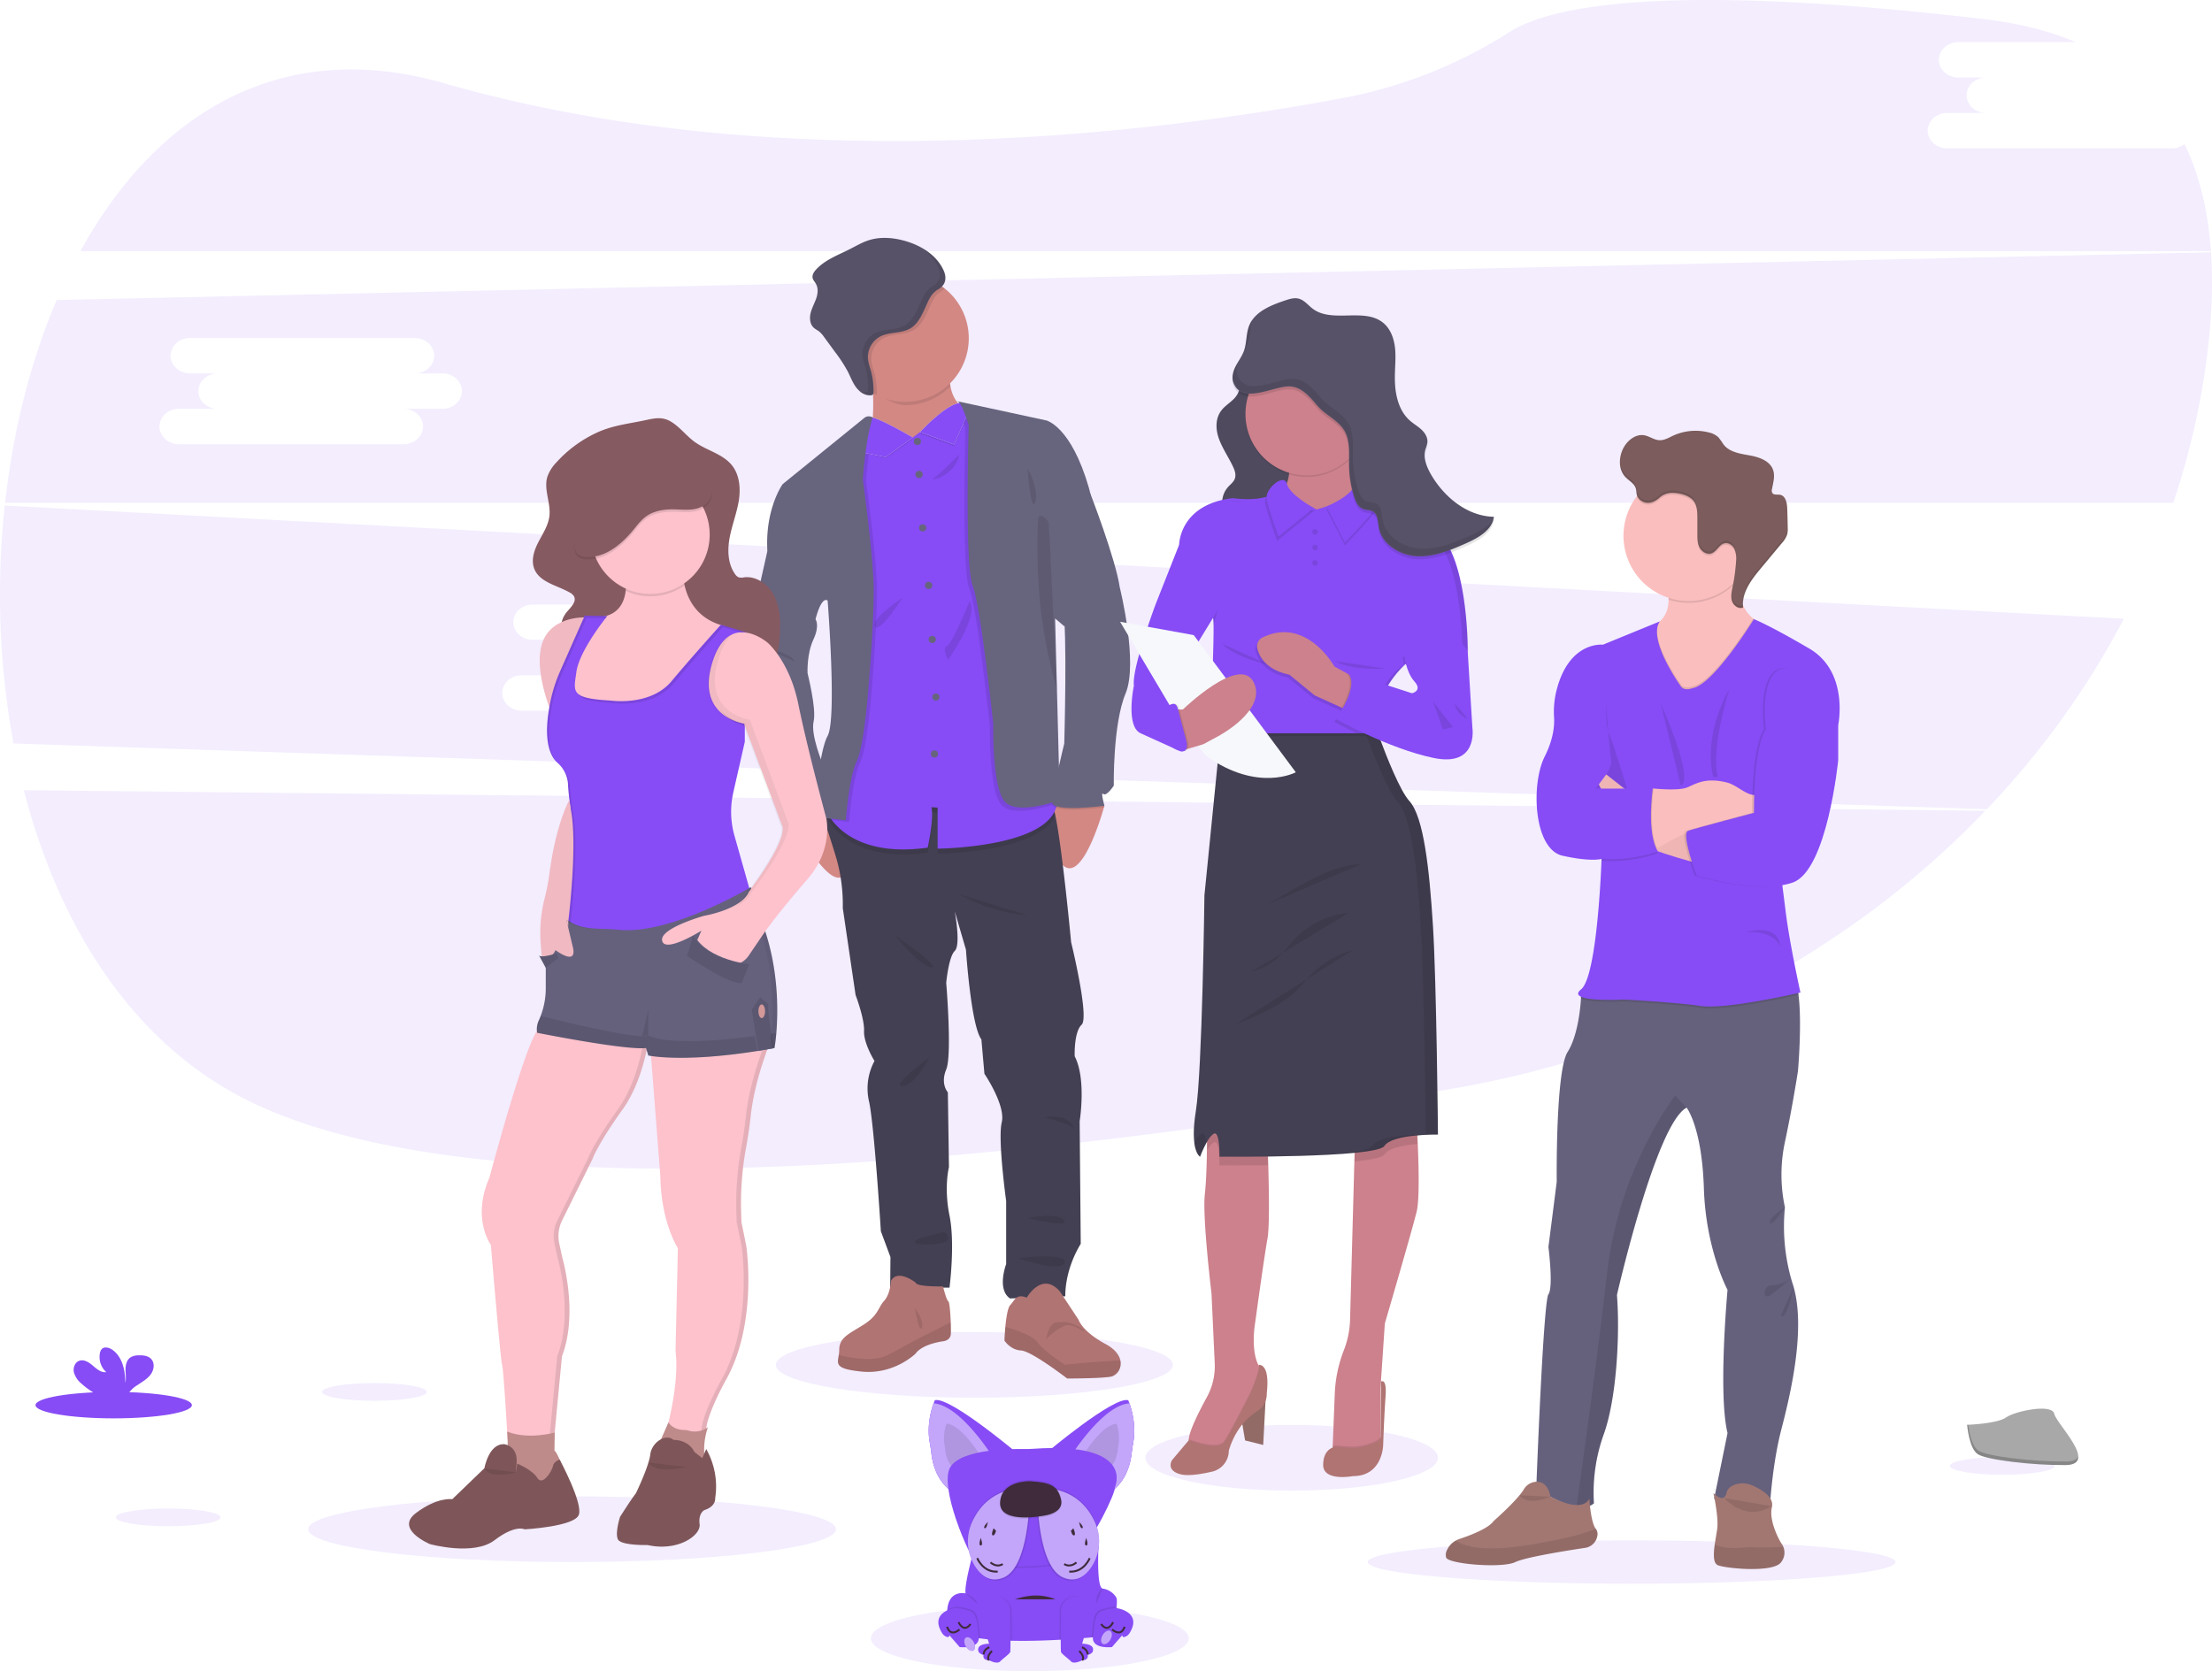 <svg xmlns="http://www.w3.org/2000/svg" width="1137.68" height="859.71" data-name="Layer 1" viewBox="0 0 1137.68 859.71"><path fill="#874cf5" d="M12.28 406.51c18 70.15 56.11 130.79 116.34 160.18 125.22 61.09 407.45 29.58 618.12-6.58 109-18.71 204.74-70.3 274.33-143ZM1117.05 76.32h-115.59c-5.5 0-10-4.1-10-9.11s4.49-9.11 10-9.11h20c-5.5 0-10-4.1-10-9.11s4.49-9.1 10-9.1h-14.27c-5.5 0-10-4.1-10-9.11s4.49-9.11 10-9.11h60.33c-13.39-5.68-29-9.71-47.06-11.82-164.51-19.27-223.25-6.53-244 6.58a242.11 242.11 0 0 1-84.55 33.79c-101.5 19.09-291.32 42.06-463.37-7.36-85.51-24.55-149.06 17-187.16 86.31h1095.74c-1.43-20.16-5.71-38.78-13.57-55.07a10.48 10.48 0 0 1-6.5 2.22ZM2.47 260.09a423.94 423.94 0 0 0 4.49 122.39l1014.88 33.84a433.15 433.15 0 0 0 70.51-98Zm401.37 87.31h-20c5.49 0 10 4.1 10 9.11s-4.5 9.1-10 9.1H268.3c-5.49 0-10-4.09-10-9.1s4.5-9.11 10-9.11h20c-5.49 0-10-4.1-10-9.11s4.5-9.11 10-9.11h-14.29c-5.49 0-10-4.09-10-9.1s4.5-9.11 10-9.11H389.6c5.5 0 10 4.1 10 9.11s-4.49 9.1-10 9.1h14.24c5.5 0 10 4.1 10 9.11s-4.47 9.11-10 9.11Zm733.33-217.6-1108 24.57c-13.5 31.59-22.43 67.3-26.55 104.32h1115.13a399 399 0 0 0 16.1-66.49c3.32-21.76 4.65-42.8 3.32-62.4Zm-909.58 80.51h-20c5.49 0 10 4.1 10 9.11s-4.5 9.11-10 9.11H92.01c-5.49 0-10-4.1-10-9.11s4.5-9.11 10-9.11h20c-5.49 0-10-4.09-10-9.1s4.5-9.11 10-9.11H97.72c-5.49 0-10-4.1-10-9.11s4.5-9.11 10-9.11h115.59c5.5 0 10 4.1 10 9.11s-4.49 9.11-10 9.11h14.28c5.49 0 10 4.1 10 9.11s-4.51 9.1-10 9.1Z" opacity=".1"/><ellipse cx="664.34" cy="749.94" fill="#874cf5" opacity=".1" rx="75.23" ry="16.89"/><ellipse cx="839.15" cy="803.58" fill="#874cf5" opacity=".1" rx="135.72" ry="11.14"/><ellipse cx="294.22" cy="786.69" fill="#874cf5" opacity=".1" rx="135.72" ry="16.89"/><ellipse cx="501.15" cy="702.14" fill="#874cf5" opacity=".1" rx="102.12" ry="16.89"/><ellipse cx="529.66" cy="842.82" fill="#874cf5" opacity=".1" rx="81.75" ry="16.89"/><path fill="url(#1d1d90cb-e8d6-4c10-b901-192027040f7e)" d="M608.62 320.47c-2.16-14.54-15.37-48.47-15.37-48.47-.23-1-.49-2-.78-3-9.37-32.2-22.34-35-22.34-35l-46.46-10a3.6 3.6 0 0 1 1 .93 6.45 6.45 0 0 0-.73.11 18.2 18.2 0 0 1-4.07-8.8c-.09-.48-.17-1-.23-1.49a32.68 32.68 0 0 0-2.66-49.13c-.49-.38-1-.75-1.49-1.1 2.19-2.33 2.26-5.57.62-8.81-3.66-7.6-11.62-12.41-19.8-14.76-6.25-1.79-13-2.37-19.22-.41-3.53 1.12-6.75 3-10.06 4.67-6.17 3.08-13 5.52-17.61 10.59-1.08 1.18-2.08 2.69-1.76 4.25.24 1.16 1.16 2.06 1.75 3.09 1.33 2.31 1 5.22.09 7.74s-2.24 4.86-2.87 7.44-.39 5.62 1.55 7.47a32.91 32.91 0 0 0 2.9 2 15.21 15.21 0 0 1 2.77 3.11q2.76 3.7 5.5 7.43a76.54 76.54 0 0 1 6.89 10.47c1.37 2.7 2.43 5.58 4.26 8a11.86 11.86 0 0 0 1.83 1.92l-.54-.21a8.33 8.33 0 0 0 6.11 2.49h.28a1.68 1.68 0 0 0 1.12-.46v1c.11 3.57.09 7.37-.16 10.94l-.43-.22a3.75 3.75 0 0 0-4 .42L431.94 267s-9.3 12.72-8 34.68l-7.5 32.93s-9.37 27.94-2.16 47.89 11.39 31.36 11.39 31.36 2.88 22.67 7.21 24.52 6.2 2.85 6.2 2.85l.86 5.42s.29.53.8 1.42c3.15 5.48 14.82 24.82 21.6 22.75a86.69 86.69 0 0 1 1.1 15.89l6.71 45.05s4.68 12.25 4.39 18.67S480 566 480 566a29.75 29.75 0 0 0-2.88 20.95c2.74 12 6.2 67.28 6.2 67.28l5 13.4-.14 15.71a15 15 0 0 1-3.1 7c-3.24 3.52-3 7.59-10.81 12.4s-12.76 6.63-12.76 13a16.72 16.72 0 0 1-.24 2.65c-.72 4.68-2.12 7.22 12.24 8.58 16.87 1.6 28.12-9.4 28.12-9.4s2.48-4.5 14.16-6.32c0 0 4-.21 4.21-3.74.08-1.22.06-3.55 0-6.12-.19-4.89-.66-10.6-1.28-10.88-.78-.35-2.14-5.27-2.61-7.05h3.25s3-22.67 0-37.35-.29-25.09-.29-25.09l-.58-38.77s-4-4.28-.86-11.84 0-44.9 0-44.9 1.16-13.4 4.47-16.54.16-19.63 0-20.49l5.9 19.79s2.59 39.34 8.08 46.46l1.58 17.82s11.24 16.4 9.08 25.23 2.31 40.77 2.31 40.77v32.65s-5.05 13.11 2 17.82l3-.12c-1 .93-1.77 2.33-2.94 3.54-1.35 1.39-2.12 6.68-2.55 11.23-.36 3.85-.48 7.16-.48 7.16s3 4.8 8.65 5.13S581 730.45 581 730.45s18.39 0 23.15-1l.28-.07a6.25 6.25 0 0 0 3.59-2.93 7.5 7.5 0 0 0 .86-5.39c-.59-2.81-2.82-5.89-7.76-8.51C588.83 706.07 587 700 587 700l-8.07-12.11h1.15s-.71-12.83 8.07-27.23l-.57-63.43s3.6-21.81-2.59-33.65c0 0-.51-12.54 3.63-16.39s-5.51-42.76-5.51-42.76-2-20.89-4.35-39.95c9.73 9.23 19.82-24 21.52-29.91h.25l-.11-.43c.07-.28.11-.42.11-.42s-2.16-7.68-.58-6.12 5.48-4.28 5.48-4.28-.58-31.79 6.2-47.81-3.01-55.04-3.01-55.04Zm-29 20.23.05-.09c1 19.41-.19 60.83-.19 60.83s-1.34 5.31-2.77 11.56l-1-39.35-1-37.07Zm-124.11-13.38s4.9 61.29 0 70.13c-1.39 2.52-2.56 7-3.53 12.11-1.62-4.25-5.05-14.23-3.82-19.52 1.59-6.84-3.17-24.81-3.17-25.23s-.43-10 3-17.32 1.18-10.49 1.18-10.49 2.88-12 6.34-9.68Z" transform="translate(-31.16 -20.14)"/><path fill="#d38884" d="M436.29 445.22c-4.27 18.77-21.25-9.61-25.12-16.42-.5-.89-.78-1.41-.78-1.41l1.84-8.63 9.73-4a27.18 27.18 0 0 1 4.36 2.84c5.33 4.19 13.26 13.08 9.97 27.62Zm131.73-30.71s0 .14-.11.42c0 .12-.08.28-.13.45-1.67 5.86-11.57 38.85-21.13 29.69-10.46-10-5.38-33.12-5.38-33.12h.07l22-2.25 4.36 4.48Z"/><path fill="#444053" d="m555.29 576.86.56 63c-8.63 14.3-7.92 27-7.92 27l-28.44 1.12c-6.94-4.67-2-17.68-2-17.68v-32.44s-4.39-31.69-2.27-40.47-8.91-25-8.91-25l-1.56-17.69c-5.38-7.07-7.93-46.12-7.93-46.12l-5.77-19.72c.16.85 3.16 17.31 0 20.34s-4.39 16.41-4.39 16.41 3.11 37.08 0 44.57.84 11.75.84 11.75l.57 38.49s-2.69 10.33.28 24.9 0 37.08 0 37.08h-30.51l.14-15.71-4.94-13.3s-3.4-54.9-6.09-66.79a29.84 29.84 0 0 1 2.82-20.8s-5.65-9.05-5.37-15.42-4.36-18.52-4.36-18.52l-6.58-44.71a86.86 86.86 0 0 0-3.26-25.47c-3.82-12.74-9.48-29.44-9.48-29.44l6.39.57 32.24 2.87s78.39-5.27 81.9-.89a14.71 14.71 0 0 1 1.48 4.57c3.52 15.81 8.17 65.34 8.17 65.34s9.48 38.63 5.41 42.45-3.57 16.26-3.57 16.26c6.1 11.75 2.55 33.45 2.55 33.45Z"/><path fill="#b07473" d="M489.02 686.29c-.22 3.51-4.13 3.72-4.13 3.72-11.46 1.8-13.9 6.26-13.9 6.26s-11 10.93-27.59 9.34c-14.1-1.36-12.73-3.87-12-8.52a17.62 17.62 0 0 0 .23-2.62c0-6.37 4.88-8.18 12.52-13s7.43-8.81 10.61-12.31 3.51-10.29 3.51-10.29c3.6-6.27 12.73 1 12.73 1 .43 2.22 14 1.91 14 1.91s1.8 7.22 2.73 7.64c.61.28 1.07 5.94 1.25 10.8.1 2.55.12 4.86.04 6.07Z"/><path d="M489.02 686.29c-.22 3.51-4.13 3.72-4.13 3.72-11.46 1.8-13.9 6.26-13.9 6.26s-11 10.93-27.59 9.34c-14.1-1.36-12.73-3.87-12-8.52 6.3 1.56 18.34 3.74 25.37-.08 9.77-5.3 16.78-9 16.78-9l15.44-7.77c.09 2.53.11 4.84.03 6.05Z" opacity=".1"/><path fill="#b07473" d="M575.39 705.18a6.1 6.1 0 0 1-3.52 2.91l-.27.07c-4.67 1-22.72 1-22.72 1s-18.25-14.11-23.77-14.43-8.49-5.1-8.49-5.1.11-3.28.46-7.1c.43-4.52 1.18-9.77 2.51-11.15 2.44-2.55 3-6 8.49-3.82 0 0 7.84-13.82 17.08-3.14l9.56 14.5s1.8 6 13.91 12.51c4.84 2.6 7 5.66 7.61 8.45a7.45 7.45 0 0 1-.85 5.3Z"/><path d="M575.39 705.18c-1.08.91-2.27 1.89-3.52 2.91l-.27.07c-4.67 1-22.72 1-22.72 1s-18.25-14.11-23.77-14.43-8.49-5.1-8.49-5.1.11-3.28.46-7.1c5.62 1.68 14.13 4.65 16.41 7.85 3.5 4.87 14.13 11.67 14.13 11.67s19.82-1.91 28.62-2.17a7.45 7.45 0 0 1-.85 5.3Z" opacity=".1"/><path fill="#d38884" d="m498.26 211.39-26.1 27.59s-31.63-2.33-26.11-11.67c2.81-4.76 3.25-14.72 3-23.38-.23-8.35-1.09-15.46-1.09-15.46s44.36-22.08 41-1.49a33.89 33.89 0 0 0-.12 11.75c1.89 10.4 9.42 12.66 9.42 12.66Z"/><path d="M488.92 186.98a33.89 33.89 0 0 0-.12 11.75 32.56 32.56 0 0 1-23.22 9.69c-6 0-12.49-4.93-17.34-7.78-.23-8.36-.28-12.17-.28-12.17s44.36-22.08 40.96-1.49Z" opacity=".1"/><path fill="#d38884" d="M498.26 174.03a32.69 32.69 0 1 1-12.3-25.54 32.69 32.69 0 0 1 12.3 25.54Z"/><path d="M542.73 419.36c-8.14 19.37-60.5 19.77-60.5 19.77v-21.12l-3.17-.21c1.37 6.05-1.92 20.8-1.92 20.8-41.38 5.84-51.47-17.74-51.47-17.74l1.44-8.07 32.24 2.87s78.39-5.27 81.9-.89a14.71 14.71 0 0 1 1.48 4.59Z" opacity=".1"/><path fill="#874cf5" d="M482.23 436.58v-21.12l-3.17-.2c1.37 6-1.92 20.8-1.92 20.8-31.14 4.39-44.56-7.87-49.29-14.21a19.35 19.35 0 0 1-2.18-3.52l12.64-71.1 3-104.64 4.53-18.36 1.05-8.81v-.1h.11l3.22 1.38 19.27 8.33 21.89-16.53.32-.23 1.09-.83 1.81 1.45 4.5 3.61 14.43 93.19s25 71.75 29.68 100.71c.19 1.16.34 2.24.46 3.25 3.09 26.44-61.44 26.93-61.44 26.93Z"/><circle cx="471.83" cy="227.09" r="1.86" fill="#67647e"/><circle cx="472.69" cy="244.07" r="1.86" fill="#67647e"/><circle cx="474.55" cy="271.56" r="1.86" fill="#67647e"/><circle cx="477.62" cy="301.17" r="1.86" fill="#67647e"/><circle cx="479.48" cy="328.97" r="1.86" fill="#67647e"/><circle cx="481.34" cy="358.58" r="1.86" fill="#67647e"/><circle cx="480.6" cy="387.87" r="1.86" fill="#67647e"/><path d="M448.13 357.57s-2.08 27.23-5.9 35.15-5.52 30.14-5.52 30.14l-8.87-1a19.35 19.35 0 0 1-2.18-3.52l12.64-71.1 3-104.64 4.54-18.37 1.05-8.81.12-.05a3.58 3.58 0 0 1 3.16.05l.42.22q-.19.54-.36 1.11c-3.46 10.83-4.75 30.79-4.75 30.79s5 36.51 5.52 53.49-2.87 56.54-2.87 56.54Z" opacity=".1"/><path d="M426.32 417.63a5.13 5.13 0 0 1-.34.66c-3.44 5.81-12.16 9.5-14.81 10.51-.5-.89-.78-1.41-.78-1.41l1.84-8.63 9.73-4a27.18 27.18 0 0 1 4.36 2.87Z" opacity=".1"/><path fill="#67647e" d="m402.75 278.67-8.07 4.81-7.35 32.69s-9.2 27.73-2.13 47.54 11.18 31.15 11.18 31.15 2.83 22.5 7.08 24.34 6.08 2.83 6.08 2.83l.85 5.38s11.52-3.91 15.59-10.8-3-24-3-24-6.08-14.58-4.52-21.37-3.12-24.62-3.12-25-.42-9.91 3-17.2 1.14-10.4 1.14-10.4l-2.13-20.8Z"/><path d="M543.4 413.24s-21.37 8.06-28.16 1-6.09-40.19-6.09-40.19-6.5-61.13-10.61-71.17-2-82.5-2-82.5-2.76-9.37-5.17-11.82a2.62 2.62 0 0 0-.51-.41l.83.18 2.9.62 4.5 3.61 14.43 93.19s25 71.75 29.68 100.71Z" opacity=".1"/><path d="M568.02 415.36h-.24c-2.69.35-26.43 3.22-26.53-1.72a14.47 14.47 0 0 1 .09-1.71l22-2.25 4.36 4.48c.08.29.14.54.2.74Z" opacity=".1"/><path fill="#67647e" d="m545.24 245.93 15.6 8.14s13 33.66 15.08 48.09c0 0 9.63 38.66 3 54.56s-6.08 47.46-6.08 47.46-3.82 5.8-5.38 4.25.57 6.08.57 6.08-26.67 3.54-26.78-1.7 6.12-30.28 6.12-30.28 1.7-59.57-.71-68.91-1.42-67.69-1.42-67.69Z"/><path d="M498.69 309.38s-8.78 21.5-11.61 22.92.57 7.07.57 7.07 15.99-22.35 11.04-29.99Zm-5.24-75.42c.1-.41-10.47 10.37-13.3 12s10.33-.1 13.3-12Zm-29.43 73.72s-16.13 10.43-14 14.56 14-14.56 14-14.56Zm29.29 152.25s13.73 8.83 35.09 11Zm-32.97 21.23s12.73 16 18.54 16.41-18.54-16.41-18.54-16.41Zm17.83 62.7c-.57.28-7.22 14.43-14 14.86s14-14.86 14-14.86Zm59 31s12.62-2.83 15.43 6.22c0-.03-.85-2.86-15.43-6.22Zm-8.49 51.76s15.29-3.12 18.54 1.13-18.54-1.13-18.54-1.13Zm-43.25 7.24c0 .14-15.56 3.12-15 5.1s16.6 1.7 17.17-1.42a3 3 0 0 0-2.17-3.68Zm38.16 13.42s25.57-3.12 24 2.26-24-2.26-24-2.26ZM389.73 332.3c.14.42 16.84 2.69 19.1 8.07 0 0-16.41-7.65-19-7.65m23.39 43.3s-13.87 4.39-12.88 11-1.41-3.06 12.88-11Zm-6.46 33.68s5.05-6.93 9.86-5.66-9.86 5.66-9.86 5.66Zm79.2-261.21a7.87 7.87 0 0 1-1.62 1.21c-4 2.33-5.1 5.92-7 10.06-1.77 3.79-3.72 7.8-7.29 9.95-4.61 2.78-10.68 1.76-15.47 4.18a12 12 0 0 0-6.4 11.83 34.12 34.12 0 0 0 1.36 5.42 38.65 38.65 0 0 1 1.46 11.77 2 2 0 0 1 0 .35 32.68 32.68 0 1 1 35-54.77Z" opacity=".1"/><path fill="#585268" d="M485.11 138.65c-3.59-7.54-11.4-12.32-19.43-14.65-6.13-1.77-12.79-2.35-18.87-.4-3.47 1.1-6.62 3-9.87 4.63-6.06 3.06-12.72 5.48-17.28 10.51-1.07 1.17-2 2.67-1.73 4.22.23 1.15 1.13 2 1.71 3.06 1.31 2.3 1 5.19.09 7.69s-2.2 4.82-2.82 7.39-.38 5.58 1.52 7.41c.85.81 1.94 1.32 2.86 2a15.05 15.05 0 0 1 2.71 3.08l5.4 7.38a74.85 74.85 0 0 1 6.76 10.39c1.34 2.68 2.38 5.54 4.18 7.93s4.6 4.31 7.58 4.05a1.47 1.47 0 0 0 1.2-.57 1.58 1.58 0 0 0 .15-.75 38.38 38.38 0 0 0-1.43-11.73 33.85 33.85 0 0 1-1.36-5.42 12.05 12.05 0 0 1 6.4-11.83c4.8-2.42 10.87-1.4 15.47-4.17 3.58-2.16 5.53-6.17 7.29-10 1.93-4.14 3-7.73 7-10.06s4.46-6.19 2.47-10.16Z"/><path d="M470.47 672.92s5 6.37 3.7 10-3.7-10-3.7-10Zm67.65 15.94s1.11-8.54 5.56-8.62 4.67-.46 8.07.85 6.59 3.34 5.57 3.64-5.85-4.88-10.81-2.23a35.72 35.72 0 0 0-8.39 6.36Zm-82.57-453.12 14-9.81s-20.48-12.1-22.92-10.4-4.12 17-4.12 17Z" opacity=".1"/><path fill="#e1e7ef" d="m455.49 235.11 14-10s-20.48-12.1-22.92-10.4-4.12 17.84-4.12 17.84Z"/><path fill="#874cf5" d="m455.49 235.11 14-10s-20.48-12.1-22.92-10.4-4.12 17.84-4.12 17.84Z"/><path fill="#67647e" d="m448.89 214.79-.42-.21a3.63 3.63 0 0 0-3.93.41l-42 34.07s-9.13 12.63-7.86 34.42l24.77 35.09s2.83-11.88 6.22-9.62c0 0 4.81 60.85 0 69.62s-6.93 41.6-6.93 41.6l16.27 1.84s1.7-22.22 5.52-30.14 5.9-35.15 5.9-35.15 3.44-39.56 2.87-56.54-5.52-53.49-5.52-53.49 1.39-21.4 5.11-31.9Z"/><path d="m490.73 229.54-17.45-6.46s22.22-24.34 25-10.84Z" opacity=".1"/><path fill="#e1e7ef" d="m490.73 228.69-17.45-6.46s22.22-24.34 25-10.84Z"/><path fill="#874cf5" d="m490.73 228.69-17.45-6.46s22.22-24.34 25-10.84Z"/><path d="M490.16 207.98a1 1 0 0 1 .72.16Z" opacity=".1"/><path fill="#67647e" d="m491.84 206.29 46.3 10s12.74 2.83 21.94 34.81-12.6 71.16-12.6 71.16l-4.81-4.09 2.41 93.39s-21.37 8.06-28.16 1-6.08-40.22-6.08-40.22-6.51-61.12-10.62-71.17-2-82.49-2-82.49-3.78-12.95-6.38-12.39Z"/><path d="M534.2 265.8c-.65.6-1.41 28.86 1.42 50.37a274.5 274.5 0 0 0 8 38.77l-4.2-86.17s-3.24-4.81-5.22-2.97Zm-5.66-24.34c1.13.71 6.09 12.45 3.82 17.26s-3.82-17.26-3.82-17.26Zm-43.7-102.81a25.56 25.56 0 0 0-10.18-10.66 24.21 24.21 0 0 1 7.63 9c2 4 1.41 8-2.48 10.19s-5.1 5.92-7 10.06c-1.77 3.79-3.72 7.8-7.3 10-4.6 2.78-10.67 1.75-15.47 4.17a12.08 12.08 0 0 0-6.4 11.84 34 34 0 0 0 1.37 5.41 38.68 38.68 0 0 1 1.46 11.77 1.58 1.58 0 0 1-.16.75 1.43 1.43 0 0 1-1.19.57 6.89 6.89 0 0 1-3.49-.65 8.12 8.12 0 0 0 6 2.35 1.18 1.18 0 0 0 1.34-1.32 38.37 38.37 0 0 0-1.45-11.77 32.85 32.85 0 0 1-1.37-5.42 12.05 12.05 0 0 1 6.4-11.83c4.8-2.42 10.87-1.4 15.47-4.17 3.58-2.16 5.53-6.17 7.29-10 1.93-4.14 3-7.73 7-10.06s4.53-6.26 2.53-10.23Z" opacity=".1"/><path fill="url(#8425757a-56ab-41b8-890b-c9acfe5ccb1b)" d="M800.87 284.37c-13.78-.27-25.94-10-32.83-21.89a22 22 0 0 1-3.32-9.37 10.82 10.82 0 0 1 .38-2.24 23.24 23.24 0 0 0 1-3.43 6 6 0 0 0 0-1.4v-.08c.33-2.53-1.16-5-3-6.73s-4.15-3-6.07-4.72c-5.92-5.2-7.72-13.54-7.83-21.48v-.42c.07-3.4.34-6.81.31-10.21a42.93 42.93 0 0 0-.25-5.78c-.57-4.81-2.4-9.71-6.18-12.78-9.86-8-26.44.33-36.65-7.23-2.48-1.85-4.49-4.58-7.5-5.3-2.27-.55-4.63.19-6.85.93-7.52 2.48-15.91 5.74-18.85 13-1.68 4.17-1.21 8.93-2.75 13.15-1 2.83-2.91 5.26-4.3 7.94a12.43 12.43 0 0 0-1.6 6.63 7.48 7.48 0 0 0 .49 3.53 9 9 0 0 0 2.45 3.51 11.65 11.65 0 0 1-1.46 2.34c-1.92 2.35-4.87 4-6.87 6.34-3.7 4.29-3.56 10.12-1.74 15.16s5.11 9.63 7.38 14.54c1 2.13 1.76 4.51.75 6.63-.71 1.47-2.18 2.59-3.32 3.86a12.13 12.13 0 0 0-3 6.7c-22.51 5.14-22.53 23.23-22.53 23.23l-12.16 30.58s-1.95 5.15-4.24 11.95l-14.39-2.58 10 16.74c-1.89 6.82-3.23 13.14-2.79 16.32 0 0-4.47 21 3.48 24.67l17.54 7.89a10.39 10.39 0 0 0 2.43 1.09l.71.32a1.88 1.88 0 0 0 1.64 0h.24a2.36 2.36 0 0 0 1-.15 2 2 0 0 0 .88-.95.3.3 0 0 1 0-.1l5.25-1.52 4.45 5.27c2 1.41 4 2.63 5.89 3.73l-6.89 68.42s-1.11 91-4.47 111.74c-1.24 7.68-1.25 12.92-.78 16.48l-.13.22c.83 5.85 3 7 3 7v-.08a.65.65 0 0 0 .13.08 58.91 58.91 0 0 1 3.6-7.72v1.5c-.07 7.72-.31 18.53-1.11 25.56-1.36 12 3.48 51.55 3.48 51.55l1.67 36a33.28 33.28 0 0 1-4.1 17.54c-4 7.19-9.11 17.31-9.48 21.8a4.5 4.5 0 0 0 0 .73L633 773.2s-3.35 5.18 4.22 7.27c4.07 1.13 11.09 0 16.73-1.33a11.18 11.18 0 0 0 8.67-10.88 38.5 38.5 0 0 1 7.08-13.59l1.41 8.29 9.44 2.34 1.21-22.72a10 10 0 0 0 .65-4c1.86-16.16-4.38-14.71-4.38-14.71a.87.87 0 0 1 .3.56l-.3-.55c-3.83-7.56-2-20-2-20s5-36 6.71-45.51c1.23-6.72.72-28.72.31-41 0-.51 0-1-.05-1.49 14.64-.19 32.58-.68 45.17-1.9v1.48l-2.32 85.05a46.69 46.69 0 0 1-3.26 15.82c0 .1-.07.19-.11.29a69 69 0 0 0-4.61 22.29l-1.08 27v.75c-1.88.72-4.85 2.81-4.93 8.87-.13 8.88 15.52 5.92 15.52 5.92 15.64 0 15.77-16.28 15.77-16.28s.49-14.93 1.24-24.92-2.36-7.79-2.36-7.79l-.24 28.42v.22-24.91l.24-3.61v-.87L744 702.4s14.41-48.84 16.64-58.21c1.59-6.66.93-26.72.41-37.81 0-.51 0-1-.08-1.47 4.47-.4 8.42-.44 10-.44h.73s-.74-78.44-2.61-108-4.84-56.61-12.29-64.75c-4.5-4.92-10.77-20.11-15-31.36a156.88 156.88 0 0 0 27.57 9c23.59 4.94 20.36-15.54 20.36-15.54l-2.39-38.73h.16a197.48 197.48 0 0 0-2.6-30.28c-1.25-7.68-3.16-15.62-6.08-22 2.56-1 5.09-2.07 7.57-3.17 6.41-2.83 13.63-6.84 14.55-13.75h-.31a8.92 8.92 0 0 0 .24-1.52Zm-146.23 56c.05 4-.1 10.94-.34 18.61l-7.49-10 7.51-12.18ZM755 360.68Zm3.12 15.13-12.48-4a56 56 0 0 1 7.71-9.54l1.08-1-.39.08.6-.55.36-.08-.57.55.68-.14a21.29 21.29 0 0 0 4.25 8.55c4.48 4.89-1.23 6.13-1.23 6.13Z" transform="translate(-31.16 -20.14)"/><path fill="#a27772" d="m651.15 715.66-1.46 27.68-9.31-2.33-1.96-11.51 12.73-13.84z"/><path d="m651.15 715.66-1.46 27.68-9.31-2.33-1.96-11.51 12.73-13.84z" opacity=".1"/><path fill="#cc818c" d="m685.32 747.01 14.2 2.94 10.53-9.3v-26.21l.24-3.58v-.87l1.96-29.13s14.21-48.49 16.42-57.8c1.56-6.6.91-26.52.39-37.53-.21-4.51-.39-7.53-.39-7.53l-31.35-7.59-.66 24.1-2.29 84.44a46.79 46.79 0 0 1-3.21 15.71l-.11.29a68.72 68.72 0 0 0-4.55 22.12l-1.06 26.85v.74Z"/><path d="M710.29 710.01v.74-.76Zm-24.97 37 14.2 2.94 10.53-9.3v-2.23a3 3 0 0 1-1.51 2.4l-.15.09a28.3 28.3 0 0 1-15.94 3.15l-5.54-.47a5.19 5.19 0 0 0-1.47.36v.74Z" opacity=".1"/><path fill="#b07473" d="m708.39 741.64.15-.08a3 3 0 0 0 1.53-2.6l.23-28.21s3.06-2.19 2.32 7.73-1.22 24.74-1.22 24.74-.12 16.16-15.55 16.16c0 0-15.43 2.94-15.31-5.88s6.37-9.18 6.37-9.18l5.54.48a28.23 28.23 0 0 0 15.94-3.16Z"/><path fill="#cc818c" d="M611.36 741.01c.36 6.37 19.1 2.69 19.1 2.69l12.61-24.48s10.53-8.09 5.26-15.19a11.33 11.33 0 0 1-.77-1.21s0 0-.05-.06c-.11-.18-.21-.37-.31-.57-3.78-7.5-1.92-19.8-1.92-19.8s4.89-35.76 6.61-45.19c1.21-6.66.71-28.51.31-40.73-.16-5.08-.31-8.49-.31-8.49l-31.11-8.33v9.28c-.07 7.67-.31 18.4-1.1 25.38-1.34 11.87 3.43 51.18 3.43 51.18l1.65 35.77a33.13 33.13 0 0 1-4 17.41c-3.9 7.14-9 17.2-9.35 21.65a4.38 4.38 0 0 0-.05.69Z"/><path d="M611.36 741.01c.36 6.37 19.1 2.69 19.1 2.69l12.61-24.48s10.53-8.09 5.26-15.19a11.33 11.33 0 0 1-.77-1.21c-.17 3.71-4.24 13-4.24 13s-10.41 20.83-13.72 25.6-17.69-.89-18.23-1.09a4.38 4.38 0 0 0-.01.68Z" opacity=".1"/><path fill="#b07473" d="M647.2 702.16s6.16-1.43 4.32 14.61a10.33 10.33 0 0 1-4.87 9.17c-4.41 2.77-11.21 8.73-14.65 20.32a11.08 11.08 0 0 1-8.55 10.8c-5.56 1.3-12.49 2.44-16.5 1.32-7.47-2.08-4.16-7.22-4.16-7.22l8.57-10.17s14.94 5.88 18.24 1.1 13.72-25.59 13.72-25.59 5.71-12.99 3.88-14.34Z"/><path d="m697.32 573.38-.66 24.1c8.35-.81 14.33-1.94 15.35-3.53 2.21-3.42 10.23-4.86 17.05-5.45-.21-4.51-.39-7.53-.39-7.53Zm-76.54 18.48a11.44 11.44 0 0 1 3.43-4.14c3.3-1.83 2.94 11.76 2.94 11.76s11 .1 25.05-.08c-.16-5.08-.31-8.5-.31-8.5l-31.11-8.32s.06 3.86 0 9.28Z" opacity=".1"/><path fill="#444053" d="M617.23 595.08s3.68-10 7-11.78 2.94 11.75 2.94 11.75 80.82.74 84.86-5.51 27.55-5.88 27.55-5.88-.73-77.88-2.57-107.26-4.77-56.21-12.12-64.29c-4.75-5.23-11.51-22.15-15.69-33.43-2.27-6.16-3.78-10.65-3.78-10.65l-77.14 4.4-.63 6.25-8.19 81.92s-1.1 90.37-4.41 110.94 2.18 23.54 2.18 23.54Z"/><g opacity=".1"><path d="M705.75 589.54c4-6.24 27.55-5.88 27.55-5.88s-.73-77.88-2.57-107.26-4.77-56.21-12.12-64.29c-4.77-5.25-11.51-22.15-15.69-33.43-1.91-5.18-3.28-9.17-3.66-10.31l6-.34s1.51 4.49 3.79 10.65c4.18 11.28 10.93 28.2 15.68 33.43 7.35 8.08 10.29 34.9 12.12 64.29s2.58 107.26 2.58 107.26-23.51-.36-27.56 5.88c-3.45 5.33-62.92 5.58-80.18 5.53 22.15-.05 70.94-.71 74.06-5.53Zm-87.8-6.24c1.49-.83 2.23 1.47 2.6 4.26a57.68 57.68 0 0 0-3.47 7.52s-2.13-1.15-3-7c1.22-2.09 2.57-4.06 3.87-4.78Z"/></g><path fill="#585268" d="M641.07 179.6c-5.34 7.28.06 17.63-5.67 24.71-1.89 2.34-4.8 4-6.77 6.3-3.65 4.26-3.51 10.05-1.72 15.05s5 9.56 7.28 14.44c1 2.11 1.74 4.48.74 6.58-.7 1.46-2.15 2.57-3.28 3.83-3.68 4.11-3.78 9.82-1.8 14.66s5.76 9 9.49 13.1c1.47 1.61 3.33 3.39 5.78 3.34a8 8 0 0 0 3.63-1.19 37 37 0 0 0 16.84-48.29c-3.1-7.43-8.27-14.55-8.32-22.4 0-6.23 3.2-12.18 3.77-18.38.69-7.54-3.77-19.51-12.87-22.8.6 4.84-4.39 7.31-7.1 11.05Z"/><path d="M641.07 179.6c-5.34 7.28.06 17.63-5.67 24.71-1.89 2.34-4.8 4-6.77 6.3-3.65 4.26-3.51 10.05-1.72 15.05s5 9.56 7.28 14.44c1 2.11 1.74 4.48.74 6.58-.7 1.46-2.15 2.57-3.28 3.83-3.68 4.11-3.78 9.82-1.8 14.66s5.76 9 9.49 13.1c1.47 1.61 3.33 3.39 5.78 3.34a8 8 0 0 0 3.63-1.19 37 37 0 0 0 16.84-48.29c-3.1-7.43-8.27-14.55-8.32-22.4 0-6.23 3.2-12.18 3.77-18.38.69-7.54-3.77-19.51-12.87-22.8.6 4.84-4.39 7.31-7.1 11.05Zm59.22 264.81c-10.69.56-20.75 5.16-30.11 10.36s-18.42 11.09-28.49 14.78m51.96.05a44.07 44.07 0 0 0-27.75 13.5c-2.6 2.75-4.84 5.83-7.55 8.47a33.54 33.54 0 0 1-14.88 8.43m52.37-11.23a48.52 48.52 0 0 0-22.32 13.46c-1.64 1.77-3.13 3.66-4.77 5.43-8.85 9.5-21.35 14.54-33.42 19.31" opacity=".1"/><path fill="#cc818c" d="M694.93 222.92a219.46 219.46 0 0 0 2.2 25.52c1 6 2.4 11.4 4.41 13.79 5.88 7-28.65 16.35-28.65 16.35l-20.39-15.8s16.16-14.88 8.63-29.39 33.8-10.47 33.8-10.47Z"/><path d="M627.63 378.68h81.55c-2.27-6.16-3.78-10.65-3.78-10.65l-77.14 4.4Z" opacity=".1"/><path fill="#874cf5" d="M622.38 377.21h87.19c-2.45-8.77 0-16.88 3.49-23.12a51.1 51.1 0 0 1 9.13-11.84l.6-.55 30.44-6.74 1.64-.36s.25-55.35-19.35-62.95-31.35-17.87-31.35-17.87l-26.93 8.32-19.84-10c-6.37 6.85-23.27 4.16-23.27 4.16-27.67 3.18-27.67 24-27.67 24s16.16 37.71 17.39 37.71-1.47 59.24-1.47 59.24Z"/><path d="M652.48 342.02s-17.78-3.94-23.83-10.83m113.48-9.82-20.62 16.9a35.13 35.13 0 0 0 .68 4l.6-.55 30.44-6.74Zm-55.83 49.96s4.51 2.54 11.42 5.88h11.85c-2.45-8.77 0-16.88 3.49-23.12l-20.89-6.76c7.11 6.61-5.87 24-5.87 24Z" opacity=".1"/><path fill="#874cf5" d="m618.7 273.62-12.24 6.61-12 30.37s-12.49 33.3-11.27 42.12c0 0-4.4 20.82 3.43 24.49l20.4 9.24a1.9 1.9 0 0 0 2.45-2.62c-2.91-5.51-6.11-14.13-1-18.87l-5.88-12.24 21.25-34.78 7.1-12Z"/><path d="M645.93 335.07c1.06 4.32 4.64 11 16.49 13.49l13 10.65 13.83 6.27 5.64 2.55 2.39-17.27-5.43-3-6.33-3.46s-14.28-25.87-36.89-15a5 5 0 0 0-2.7 5.77Z" opacity=".1"/><path fill="#cc818c" d="M646.67 333.6c1.06 4.33 4.63 11 16.48 13.49l13 10.65 13.84 6.27 5.63 2.55 2.39-17.27-5.43-3-6.28-3.43s-14.29-25.87-36.9-14.95a5 5 0 0 0-2.73 5.69Z"/><circle cx="672.15" cy="213.73" r="31.59" opacity=".1"/><circle cx="672.15" cy="213" r="31.59" fill="#cc818c"/><path d="m691.72 280.5-9.5-18.46s13.9-5.62 14.91-12.13 13.32 7.63 10.66 12.32-16.07 18.27-16.07 18.27Z" opacity=".1"/><path fill="#874cf5" d="m691.72 279.03-9.5-18.46s13.9-5.62 14.91-12.13 13.32 7.64 10.66 12.32-16.07 18.27-16.07 18.27Z"/><path fill="#f6f8fb" d="m613.97 326.72 52.49 70.57s-19.35 10.53-46-8.32l-11.51-13.72-32.86-55.39Z"/><path fill="#cc818c" d="m603.64 365.09 4.78-.13s29.2-28.34 36.37-14-18.19 27.74-18.19 27.74l-7.71 4.16-10.05 3-6.43-8.63Z"/><path d="M610.69 380.4c.44 1.63.86 3.43.12 4.94a2 2 0 0 1-.87.95 2.23 2.23 0 0 1-1 .14 10.05 10.05 0 0 1-6.59-3.26 30.1 30.1 0 0 1-4.27-6.18c-1.3-2.27-2.65-4.78-2.19-7.36.52-2.81 3-4.76 5.43-6.34 4.84-3.2 5 .53 6.06 4.65s2.2 8.3 3.31 12.46Z" opacity=".1"/><path fill="#874cf5" d="M609.96 380.4c.43 1.63.86 3.43.12 4.94a2 2 0 0 1-.87.95 2.25 2.25 0 0 1-1 .14 10 10 0 0 1-6.59-3.26 29.75 29.75 0 0 1-4.28-6.18c-1.3-2.27-2.65-4.78-2.18-7.36.51-2.81 3-4.76 5.42-6.34 4.85-3.2 5 .53 6.07 4.65s2.19 8.3 3.31 12.46Z"/><path d="m623.85 317.94 2.44-4.13-2.13 7.67-.31-3.54zm66.18 46.07 5.63 2.55 2.39-17.27-5.43-3c3.75 4.3.47 12.25-2.59 17.72Zm22.6-20.05s-18.18 1.11-25.9-3.85" opacity=".1"/><g opacity=".1"><path d="M710.37 355.56a51.18 51.18 0 0 1 9.13-11.85 24.37 24.37 0 0 1 2.69-1.46l28.34-5.82 1.64-.36s.25-55.35-19.34-62.95a117.72 117.72 0 0 1-30.56-17.21l2.15-.66s11.75 10.28 31.35 17.87 19.34 62.95 19.34 62.95h-2.94l-29 5.55s-1.25 1.21-1.63 1.56a56.2 56.2 0 0 0-9.27 12.26 30.74 30.74 0 0 0-2.43 23.24h-3c-2.42-8.77.08-16.88 3.53-23.12Zm-77.4-97.7c.47-.07.92-.14 1.41-.19a50.71 50.71 0 0 0 6 .49 54.54 54.54 0 0 1-7.41-.3Zm41.57 5.71-17.94-9.08a9.48 9.48 0 0 0 1-.95l18.72 9.47Z"/></g><path fill="#874cf5" d="m742.84 319.86 12 14.7 2.45 39.92s3.18 20.32-20.08 15.42-50.18-20.04-50.18-20.04 13-17.39 5.88-24l33.31 10.78s5.63-1.23 1.22-6.12-5.19-13.72-5.19-13.72Z"/><path d="m748.26 362.03 6.61 7.59a9.53 9.53 0 0 1-6.61-7.59Zm-11.27-1.23 10.29 13.22-5.14 1.23-5.15-14.45zM634.42 198.5c-1.13-2.77-.26-6 1.1-8.61s3.23-5.08 4.25-7.89c1.51-4.18 1.05-8.91 2.7-13 2.91-7.25 11.18-10.49 18.59-13 2.19-.73 4.52-1.46 6.76-.92 3 .71 4.95 3.43 7.4 5.26 10.06 7.5 26.42-.76 36.15 7.18 3.72 3 5.53 7.91 6.09 12.68s0 9.61-.06 14.42c-.16 8.42 1.42 17.63 7.72 23.21 1.9 1.68 4.14 2.94 6 4.68s3.32 4.17 3 6.69a23.19 23.19 0 0 1-1 3.4c-1.25 4.39.62 9 2.9 13 6.8 11.77 18.79 21.47 32.38 21.74-.91 6.86-8 10.84-14.35 13.65-8 3.59-16.52 7.11-25.33 6.66s-18-6.09-19.54-14.77c-.53-3-.46-6.61-3-8.17-1.56-.95-3.58-.71-5.26-1.42-2.43-1-3.63-3.73-4.43-6.24a56.16 56.16 0 0 1-2.61-16c-.11-6.44.74-13.47-2.91-18.77-3.38-4.91-9.38-7.4-13.28-11.91-3.6-4.18-7.51-9.22-13.41-10-8.16-1.15-25.04 9.94-29.86-1.87Z" opacity=".1"/><path fill="#585268" d="M634.42 197.03c-1.13-2.77-.26-6 1.1-8.61s3.23-5.08 4.25-7.89c1.51-4.18 1.05-8.91 2.7-13 2.91-7.26 11.18-10.5 18.59-13 2.19-.73 4.52-1.46 6.76-.92 3 .71 4.95 3.43 7.4 5.26 10.06 7.5 26.42-.76 36.15 7.18 3.72 3 5.53 7.91 6.09 12.69s0 9.6-.06 14.41c-.16 8.42 1.42 17.63 7.72 23.21 1.9 1.68 4.14 2.94 6 4.68s3.32 4.17 3 6.69a23.19 23.19 0 0 1-1 3.4c-1.25 4.39.62 9 2.9 13 6.82 11.73 18.76 21.46 32.35 21.73-.91 6.86-8 10.84-14.35 13.66-8 3.58-16.52 7.1-25.33 6.65s-18-6.09-19.54-14.77c-.53-3-.46-6.61-3-8.17-1.56-.95-3.58-.71-5.26-1.42-2.43-1-3.63-3.73-4.43-6.24a56.1 56.1 0 0 1-2.61-16c-.11-6.44.74-13.47-2.91-18.77-3.38-4.91-9.38-7.4-13.28-11.91-3.6-4.18-7.51-9.22-13.41-10-8.13-1.14-25.01 9.97-29.83-1.86Z"/><path d="m656.84 278.21 18.11-14.7s-12.4-6.72-13.88-12.45-11.4 2.72-10.39 7.86 6.16 19.29 6.16 19.29Z" opacity=".1"/><path fill="#874cf5" d="m657.55 276 18.11-14.69s-12.4-6.72-13.82-12.45-11.4 2.72-10.39 7.86 6.1 19.28 6.1 19.28Z"/><circle cx="676.37" cy="273.61" r="1.44" opacity=".1"/><circle cx="676.37" cy="281.61" r="1.44" opacity=".1"/><circle cx="676.37" cy="289.6" r="1.44" opacity=".1"/><g opacity=".1"><path d="M641.73 176.61c1.43-3.93 1.12-8.34 2.46-12.3a13.44 13.44 0 0 0-1.53 2.82c-1.66 4.13-1.19 8.86-2.71 13l-.1.24a22.85 22.85 0 0 0 1.88-3.76Zm114.25 98.99c-8 3.58-16.52 7.1-25.33 6.65s-18-6.09-19.54-14.76c-.53-3-.46-6.62-3-8.18-1.56-.95-3.58-.71-5.26-1.42-2.43-1-3.63-3.73-4.43-6.24a56.1 56.1 0 0 1-2.61-16c-.11-6.43.75-13.46-2.9-18.77-3.39-4.91-9.39-7.39-13.29-11.91-3.6-4.17-7.51-9.22-13.41-10-8.09-1.1-25 10-29.78-1.82a9.3 9.3 0 0 1 .31-6.83c-.35.59-.69 1.18-1 1.78-1.36 2.66-2.22 5.85-1.09 8.62 4.81 11.8 21.69.71 29.78 1.82 5.9.8 9.81 5.85 13.41 10 3.9 4.52 9.9 7 13.28 11.92 3.66 5.3 2.8 12.33 2.91 18.76a56.1 56.1 0 0 0 2.61 16c.8 2.52 2 5.22 4.43 6.24 1.68.71 3.7.48 5.26 1.42 2.58 1.56 2.51 5.21 3 8.18 1.56 8.67 10.74 14.31 19.54 14.76s17.28-3.06 25.33-6.65c5.8-2.58 12.26-6.15 14-12-2.78 3.8-7.7 6.42-12.22 8.43Z"/></g><path fill="url(#422858ff-741c-491e-b83f-4f975ae951a6)" d="M963.87 352.18C942.7 340 934.7 337 934.66 337l-.44-.31a17.61 17.61 0 0 1-5.33-6.74 14.07 14.07 0 0 1 0-1.45.61.61 0 0 0 0 .14c.33-6.45 4.92-12.32 9.27-17.44l11.13-13.09a12.9 12.9 0 0 0 2.87-4.54 10.47 10.47 0 0 0 .3-2.79v-1.14c-.06-3.25-.15-6.51-.27-9.76-.1-2.84-.83-6.42-3.67-7-1.48-.3-3.44.23-4.22-1a2.43 2.43 0 0 1-.19-1.69.58.58 0 0 0 0 .14v-.16a37.67 37.67 0 0 0 1.05-6.69 9.12 9.12 0 0 0-.46-3.39c-1.64-4.71-7.31-6.65-12.32-7.54s-10.63-1.65-13.77-5.57a40.73 40.73 0 0 0-2.74-3.77 10.81 10.81 0 0 0-5.12-2.53 29 29 0 0 0-18.63 1.62c-2.42 1.08-4.85 2.54-7.51 2.38s-5.12-2.08-7.84-2.54c-4.4-.75-8.61 2.48-10.78 6.31a15.43 15.43 0 0 0-2 7.44v.44a10.88 10.88 0 0 0 2.86 7.6c1.9 2 4.72 3.32 5.51 5.91.32 1.05.24 2.19.53 3.26a2.91 2.91 0 0 0 .12.39l-.14.19a33 33 0 0 0-7 20.34 33.76 33.76 0 0 0 23.72 32v1c0 4-1.15 8.17-4.6 11.2L855 350.2s-18.08-2.15-24.6 24.27a45.05 45.05 0 0 0-1.12 13.4c.24 4-.31 11-5 20.07-7.41 14.52-5.72 47.85 9.44 51.15 14.31 3.12 19.91 1.82 20.5 1.67v.58c-.24 6.26-2.51 60.2-10.76 66.72-2.28 1.81-1.86 3 0 3.85 0 0 0 .35-.05 1-.25 4-1.52 19-7 27.52-6.41 9.9-5.74 67-5.74 67l-4.37 33.66s2.69 20.79 0 24.42c-2.41 3.23-5.61 80.14-6.28 96.82h-.28a8.12 8.12 0 0 0-6.48 4c-3.54 5.75-15.94 16.38-15.94 16.38-2.69 3.82-12.64 7.48-17.9 9.2a11.12 11.12 0 0 0-2 .88 10.67 10.67 0 0 0-4.52 4.76 5.11 5.11 0 0 0-.48 4c1.34 3.29 29.31 5.61 36.39 2.3 5.56-2.59 27.6-6 36.75-7.34a7.54 7.54 0 0 0 6.54-6.54 4.31 4.31 0 0 0-.84-3.27c-1.75-2.17-2.64-8.1-3-12a8.11 8.11 0 0 0 2.06-1.22 87.85 87.85 0 0 1 5-35.31c6.74-17.82 8.76-50.82 7.08-72.27 0 0 20.55-88.44 36.73-96.69.25.32 8.1 10.39 9.1 41.58 1 31.68 12.46 52.47 12.46 52.47s-5.06 53.79 0 73.92l-6.61 31.75c-.49-.41-.8-.73-.8-.73s.2.88.47 2.29l-.14.68.29.06c.75 4 1.86 10.89 1.4 15-.26 2.31-.91 5.48-1.35 8.59-.7 4.89-.89 9.63 1.68 10.67 4.22 1.7 29 4 33.2-1.44a7.79 7.79 0 0 0 1.22-8.15 8.25 8.25 0 0 0-1.22-2.08s-6.58-10.75-4.72-18.33a5.58 5.58 0 0 0-.79-4.35c.29-3.72 1.79-20.94 5.67-35.56 4.22-15.88 13.11-50.7 6.57-73.59q-.37-1.35-.84-2.64a98.84 98.84 0 0 1-3.71-38.61 78.69 78.69 0 0 1 0-33.66c4.05-18.48 6.88-36.63 6.88-36.63s2.23-24.42.28-39.39c0-.32-.09-.64-.13-1l1.06-.24s-5.73-25.41-7.75-41.58c-.48-3.82-1.1-8.65-1.78-13.81a35.25 35.25 0 0 0 5.49-1.37c18.19-6.27 23.92-63 23.92-63v-18s6.12-27.67-15.11-39.88ZM828.31 790.42c-.56-.28-.89-.47-.89-.47Z" transform="translate(-31.16 -20.14)"/><path fill="#65617d" d="M921.73 659.57c7.89 22.69-1.32 59.52-5.6 76s-5.59 36.18-5.59 36.18c-16.77 2.63-28.94-.66-28.94-.66l6.91-33.87c-4.94-20.06 0-73.67 0-73.67s-11.18-20.72-12.17-52.29c-1-31.07-8.63-41.12-8.87-41.43-15.78 8.22-35.84 96.36-35.84 96.36 1.64 21.37-.34 54.26-6.91 72a89 89 0 0 0-4.93 35.18c-2.3 2-5.5 2.28-9 1.72-9.39-1.52-20.65-9.61-20.65-9.61s3.61-96 6.25-99.64 0-24.34 0-24.34l4.27-33.54s-.66-56.9 5.59-66.76c5.4-8.52 6.64-23.5 6.88-27.43v-1l9.52-11.4s92.08-6.91 99 0c1.69 1.69 2.74 5.55 3.36 10.4 1.9 14.92-.28 39.25-.28 39.25s-2.76 18.09-6.71 36.5a80.12 80.12 0 0 0 0 33.55 100.43 100.43 0 0 0 3.71 38.5Z"/><path fill="#a27772" d="M915.97 803.77c-4.11 5.43-28.28 3.13-32.4 1.44-2.51-1-2.32-5.77-1.64-10.64.43-3.09 1.06-6.25 1.32-8.55.65-5.92-2-17.93-2-17.93s5.42 5.76 6.73 0c.58-2.52 2.6-3.81 4.7-4.46a12.28 12.28 0 0 1 8.54.53c4.27 1.86 11.39 5.81 10.12 11.15-1.81 7.55 4.6 18.27 4.6 18.27a8.32 8.32 0 0 1 1.2 2.06 7.89 7.89 0 0 1-1.17 8.13Z"/><path d="M915.97 803.77c-4.11 5.43-28.28 3.13-32.4 1.44-2.51-1-2.32-5.77-1.64-10.64 2.6 1.22 7 2.23 14.37 1.55a40.54 40.54 0 0 1 5.17-.16 120.23 120.23 0 0 0 15.7-.32 7.89 7.89 0 0 1-1.2 8.13Zm-84.35-137.62c1.64 21.37-.34 54.26-6.91 72a89 89 0 0 0-4.93 35.18c-2.3 2-5.5 2.28-9 1.72 2-13.87 10.44-73.63 15.85-120.85 6.17-53.77 35-90.76 35-90.76l5.75 6.33c-15.7 8.24-35.76 96.38-35.76 96.38Z" opacity=".1"/><path fill="#fbbebe" d="m906.1 320.51-4 19.73-19.67 33.05-24.25-10.36s-33-34.53-12.25-39.46a18.36 18.36 0 0 0 6.88-3.06c4.07-3.07 5.35-7.53 5.37-11.9a36.48 36.48 0 0 0-3.34-14.14l42.42-13.32a68.09 68.09 0 0 0-3 17.18c-.33 11.56 4 17.25 7.49 20a12.74 12.74 0 0 0 4.35 2.28Z"/><path d="M897.22 281.05a68.09 68.09 0 0 0-3 17.18 32.29 32.29 0 0 1-2.47 2.63 33.56 33.56 0 0 1-33.54 7.65 36.48 36.48 0 0 0-3.37-14.14Z" opacity=".1"/><path fill="#fbbebe" d="M902.09 275.62a33.55 33.55 0 1 1-33.55-33.54 33.39 33.39 0 0 1 33.55 33.54Z"/><path d="m906.1 320.51-4 19.73-19.67 33.05-24.25-10.36s-33-34.53-12.25-39.46a18.36 18.36 0 0 0 6.88-3.06c-3.74 10.28 11.7 31.67 11.7 31.67 1.8 2.65 5.92 1 5.92 1 9.95-1.51 28.26-30.12 31.25-34.88a12.74 12.74 0 0 0 4.42 2.31Zm18.99 191.28c-5.84 1.33-38.15 8.48-50.4 6.69-13.48-2-39.69-3.28-39.69-3.28s-16.69.9-21.83-1.45v-1l9.52-11.4s92.08-6.91 99 0c1.73 1.73 2.78 5.59 3.4 10.44Z" opacity=".1"/><path fill="#874cf5" d="M864.5 353.07s-17.35-24-10.81-33.4l-29.31 12s-17.64-2.14-24 24.19a45.81 45.81 0 0 0-1.09 13.36c.24 4-.3 11-4.83 20-7.23 14.47-5.59 47.69 9.21 51s20.05 1.64 20.05 1.64-2 60.18-10.52 67.09 21.8 5.26 21.8 5.26 26.21 1.32 39.7 3.29 51.3-6.91 51.3-6.91-5.59-25.32-7.57-41.43-6.59-50.43-6.59-50.43l33.54-45.44s5.92-27.46-14.8-39.63-28.51-15.15-28.51-15.15-20.82 33.9-31.67 35.54c.02 0-4.1 1.66-5.9-.98Z"/><path d="M826.02 362.6s-.32 10.86 1.65 15.13 9.21 28 9.21 28h-16.45s8.88-9.54 8.23-14.15-2.64-28.98-2.64-28.98Z" opacity=".1"/><path fill="#fbbebe" d="M874.7 444.49s-36.32-8.88-39.7-16.44-12.71-24.49-12.71-24.49l3.83-5.16 17.66 13.86s21 16.77 30.92 18.42 0 13.81 0 13.81Z"/><path d="M874.7 444.49s-36.32-8.88-39.7-16.44-12.71-24.49-12.71-24.49l3.83-5.16 17.66 13.86s21 16.77 30.92 18.42 0 13.81 0 13.81Z" opacity=".05"/><path fill="#fbbebe" d="M906.1 401.74v19.7h-3.16a92.07 92.07 0 0 0-44.72 11.58l-5.94 3.29-1.59.89-10.2-23 9.54-8.55h.49c2.33.23 12.42 1.07 16.7-.37 4.06-1.38 9.1-5.75 21.06-2.7 5.89 1.51 10.93 8.11 16.64 6.05Z"/><path d="m937.84 365.86 6.57 7.4v17.93s-5.59 56.56-23.34 62.81-49.46-3.62-49.46-3.62-8.19-21.7-4.36-23 33.85-9.24 33.85-9.24-.42-33.18 6.15-43.05c0 0-4.27-30.91 10.53-31.57s20.06 22.34 20.06 22.34Z" opacity=".1"/><path fill="#874cf5" d="m938.84 365.86 6.58 7.4v17.93s-5.59 56.56-23.35 62.81-49.46-3.62-49.46-3.62-8.19-21.7-4.35-23 33.85-9.24 33.85-9.24-.43-33.18 6.15-43.05c0 0-4.28-30.91 10.52-31.57s20.06 22.34 20.06 22.34Z"/><path d="M892.89 289.86a13.22 13.22 0 0 0-.75-6.41c-.93-2-3.1-3.51-5.22-3-2.81.66-4 4.32-6.78 5.2-2.33.74-4.87-.91-6-3.08s-1.14-4.72-1.14-7.16v-8.24c0-3-.1-6.22-1.94-8.57-2.29-2.92-7.68-4.2-11.28-4.08a9.57 9.57 0 0 0-6.44 2.59c-1.92 1.64-4.15 2.84-6.77 2.41a5.83 5.83 0 0 1-4.72-4.08v-.1a33.54 33.54 0 1 1 49.86 44.52 90.43 90.43 0 0 0 1.18-10Z" opacity=".1"/><path fill="#7c5c5c" d="M846.57 258.55a5.88 5.88 0 0 1-4.73-4.09c-.27-1.06-.2-2.19-.51-3.24-.77-2.59-3.53-3.93-5.38-5.9-3.7-3.93-3.46-10.39-.84-15.12 2.12-3.81 6.22-7 10.52-6.28 2.66.46 5 2.35 7.66 2.53s5-1.29 7.33-2.37a27.62 27.62 0 0 1 18.22-1.62 10.5 10.5 0 0 1 5 2.53 43.75 43.75 0 0 1 2.67 3.75c3.06 3.9 8.55 4.67 13.44 5.55s10.42 2.82 12 7.52c1.07 3.12 0 6.5-.58 9.74a2.94 2.94 0 0 0 .13 2c.77 1.26 2.68.73 4.12 1 2.77.59 3.48 4.16 3.59 7q.17 4.86.26 9.73a12.39 12.39 0 0 1-.29 3.6 12.71 12.71 0 0 1-2.79 4.53l-10.86 13.05c-4.82 5.78-9.93 12.52-9 20-2.28 1-5-.95-5.74-3.34s-.15-5 .36-7.41a90.85 90.85 0 0 0 1.74-12.85 13.18 13.18 0 0 0-.75-6.4c-.93-2-3.1-3.51-5.22-3-2.82.66-4 4.32-6.78 5.2-2.33.74-4.87-.91-6-3.08s-1.14-4.71-1.14-7.15v-8.25c0-3-.1-6.22-1.94-8.57-2.29-2.92-7.68-4.2-11.28-4.08a9.57 9.57 0 0 0-6.43 2.59c-1.93 1.65-4.16 2.86-6.78 2.43Z"/><path d="m854.14 361.78 10.3 42.31s8.12-.05-10.3-42.31Zm35.19-7.07s-13.48 22.08-8.22 44.92l2.51.18s-4.48-10.57 5.71-45.1Zm8.51 124.97s16.56-5.48 17.76 7.23c.04 0-3.08-8.71-17.76-7.23Zm-47.81-73.01s-3.29 23 2.63 32.23c0 0-12 4.93-28.94 3.95l-2-36.18Z" opacity=".1"/><path d="m852.28 436.31-1.59.89-10.2-23 9.54-8.55h.49c-.15 1.14-2.81 20.91 1.76 30.66Z" opacity=".1"/><path fill="#874cf5" d="M850.03 405.69s-3.29 23 2.63 32.22c0 0-12 4.94-28.94 3.95l-11.51-36.17Z"/><path fill="#a27772" d="M821.59 789.77a7.45 7.45 0 0 1-6.39 6.52c-8.93 1.33-30.44 4.73-35.87 7.32-6.91 3.29-34.2 1-35.52-2.3a5.22 5.22 0 0 1 .47-4 10.54 10.54 0 0 1 4.41-4.74 11.7 11.7 0 0 1 2-.88c5.14-1.71 14.85-5.35 17.47-9.17 0 0 12.11-10.59 15.56-16.31a7.9 7.9 0 0 1 6.32-3.94c2.88-.13 6.09 1.32 7.41 7.63 0 0 15.77 9 20 1.11 0 0 .66 12.12 3.28 15.44a4.4 4.4 0 0 1 .86 3.32Z"/><path d="M821.59 789.77a7.45 7.45 0 0 1-6.39 6.52c-8.93 1.33-30.44 4.73-35.87 7.32-6.91 3.29-34.2 1-35.52-2.3a5.22 5.22 0 0 1 .47-4 10.54 10.54 0 0 1 4.41-4.74c4.45 3 14.33 5.84 36.06 2.45 20.73-3.24 31-6.41 36-8.57a4.4 4.4 0 0 1 .84 3.32Z" opacity=".1"/><g opacity=".1"><path d="M911.32 252.01v-.16c.47-2.46 1.18-5 1-7.47a49.31 49.31 0 0 1-1 6 3.64 3.64 0 0 0 0 1.63Zm-19.19 30.78a9.51 9.51 0 0 1 .81 3.76 11.34 11.34 0 0 0-.81-5.24c-.92-2-3.09-3.51-5.21-3-2.82.66-4 4.32-6.79 5.2-2.32.74-4.86-.91-6-3.08s-1.14-4.72-1.14-7.16v-8.24c0-3-.1-6.22-1.94-8.57-2.3-2.93-7.68-4.2-11.28-4.09a9.58 9.58 0 0 0-6.44 2.6c-1.93 1.64-4.15 2.84-6.78 2.41a5.86 5.86 0 0 1-4.72-4.08c-.27-1.06-.2-2.2-.51-3.25-.77-2.58-3.53-3.93-5.38-5.89a10.77 10.77 0 0 1-2.77-7 11.21 11.21 0 0 0 2.77 8.43c1.85 2 4.61 3.31 5.38 5.89.31 1 .24 2.19.51 3.25a5.86 5.86 0 0 0 4.72 4.08c2.63.43 4.85-.77 6.78-2.41a9.58 9.58 0 0 1 6.44-2.6c3.6-.11 9 1.16 11.28 4.09 1.84 2.35 1.93 5.58 1.94 8.57v8.24c0 2.44 0 5 1.14 7.15s3.65 3.83 6 3.09c2.76-.88 4-4.54 6.79-5.2 2.12-.46 4.29 1.12 5.21 3.05Zm27.03-9.05a12.64 12.64 0 0 1-2.8 4.52l-10.86 13.05c-4.57 5.49-9.4 11.85-9 18.86.33-6.43 4.81-12.28 9-17.38l10.86-13.05a12.64 12.64 0 0 0 2.8-4.52 12.48 12.48 0 0 0 .29-3.61 9.5 9.5 0 0 1-.29 2.13Zm-28.32 34.23a7.69 7.69 0 0 1-.33-1.76 8.87 8.87 0 0 0 .33 3.24c.74 2.38 3.45 4.35 5.74 3.33a14 14 0 0 1-.12-1.44c-2.28.91-4.92-1.03-5.62-3.37Z"/></g><path d="M781.53 769.22s3.44 6 15.9.72m89.41.74s10.74 12.65 24.28 4.15m6.98-153.74s-7.59 4.74-7.83 7.45 3.92-2 3.92-2Zm3 36.36a15.87 15.87 0 0 1-9.35 3.65c-5.68.25-5.2 7.65-1.49 5.43s10.84-9.08 10.84-9.08Zm1.44 4.75s-3.64 17.89-6.6 14.44" opacity=".1"/><path fill="url(#cb632b7f-b2f8-40b2-b1bc-4aa48a1a2180)" d="M250.48 816.42s22.85 6.27 33.85-2.07 15.77-5.66 15.77-5.66 26.23-1.45 28.39-7.65-10.06-28.72-10.06-28.72c-.87-2-2.14-4.54-2.71-4.54l.12-9.5 3.8-39.75c8.77-22.49.16-51.55.16-51.55l-1.57-7.21a18.24 18.24 0 0 1 1.49-12l15.93-32a47.88 47.88 0 0 1 3-6.14c1-1.83 2.33-4.09 4-6.8.49-.78 1-1.59 1.56-2.44 1.93-3 4.27-6.4 7.1-10.32 7.05-9.77 10.76-22 12.68-31l.85 2.82h.19l.23.05h.38l.41.07h.15l4.9 62.36c.3 24.32 9.23 37.78 9.23 37.78l-1.23 53.69c1.68 12.93-2 30.17-3.69 37.05l-3.86 8.71a10.47 10.47 0 0 0-5.69 7.92c-.76 6.43-7.53 20.29-7.53 20.29-2.62 3.32-8.31 12.29-8.31 12.29s-2.68 8.66-1.02 11.9 15.54 2.91 15.54 2.91c15.85 3.51 28-5 27.23-10.86s2.47-7.35 2.47-7.35c6.3-2 5.69-6.27 5.69-6.27a39.24 39.24 0 0 0-4.77-25.54l-1 2.31a35.17 35.17 0 0 1 1.9-13.63l-.58.4-.18.11h-.06c1-8.77 10.21-25 10.21-25 16.92-29.68 10.77-69.9 10.77-69.9l-2.62-12.54-.15-4.73a157.87 157.87 0 0 1 2.55-33.7c.91-4.92 1.85-10.86 2.57-17.41 1.52-13.84 6.42-28.12 8.68-34.17l.67-.12h.08c.92-.16 1.85-.32 2.79-.5h.18s.54-2.92 1-7.89c.27-3.17.49-7.19.49-11.81a132.87 132.87 0 0 0-6.31-41.11l.51-.73s1.21-1.64 3.42-4.48c4.06-5.16 10.38-13 18.17-21.84 13.95-15.91 9.85-32 9.85-32s-10.1-37.01-14.6-59.23c-2.57-12.66-7.39-21.27-11.08-26.35a52.44 52.44 0 0 0 1.4-10.68c.3-6.58.07-13.44-2.89-19.35s-9.26-10.58-15.84-9.79a6.06 6.06 0 0 1-2.84 0 4.32 4.32 0 0 1-1.87-1.63c-3.85-5.31-4.1-12.45-2.9-18.89s3.66-12.6 4.76-19.06.6-13.63-3.51-18.75c-4.83-6-13.25-7.69-19.53-12.2-4.41-3.17-7.72-7.72-12.37-10.53s-9-1.74-14.05-.68c-8.49 1.79-16.56 2.61-24.59 6.26a65.49 65.49 0 0 0-21.43 15.59 20.34 20.34 0 0 0-4.78 7.54c-2 6.61 1.91 13.65 1.09 20.49-.58 4.85-3.44 9.07-5.71 13.4s-4 9.47-2.22 14c2.8 7.08 11.93 8.58 18.57 12.35a5.67 5.67 0 0 1 2.2 1.91c1.64 2.86-1.71 5.83-3.82 8.37a12.61 12.61 0 0 0-2.5 5.08 18.12 18.12 0 0 0-10.87 13.12c-2.25 10.07 1.21 22.78 4.26 31.18-3.33 18.71 1 26.09 4.19 28.92a16.05 16.05 0 0 1 5.56 10.94v.35c.21 3.4.57 6.79 1.05 10.17-.11-.79-.22-1.63-.28-2-2.61 4.83-7.58 17.17-10.38 37.93a114 114 0 0 1-2.53 13.21 72.24 72.24 0 0 0-2.12 23.62l.5 6.73a2.12 2.12 0 0 1-1.36-.45l3.51 6.43V527a40 40 0 0 1-2.66 14.31c-.25.66-.52 1.32-.81 2a11.64 11.64 0 0 0-1.18 5.89c-7.55 11.57-24.86 76.41-24.86 76.41-9.39 21.26.77 35 .77 35s4.92 59.19 5.84 62.25 2.96 39.14 2.96 39.14v2.87a6.73 6.73 0 0 0-1.71-.49c-8.23-.46-10.46 12.54-10.46 12.54L262.17 793s-7.69-1.3-19 7.19 7.31 16.23 7.31 16.23Zm168.15-342.09-.05-.18-.46.27-.19.11-.09.06-7.76-27.39a45.48 45.48 0 0 1-.57-22.53l6-26.28v-6.32l19.07 50.82c1.22 6.85-10.11 23.44-15.95 31.44Z" transform="translate(-31.16 -20.14)"/><path fill="#fdc2cc" d="M395.84 536.86s-7.7 18.73-9.66 36.7c-.71 6.48-1.63 12.34-2.53 17.2a157.18 157.18 0 0 0-2.46 33.27l.15 4.67 2.5 12.37s6 39.73-10.57 69c0 0-9.82 17.53-10.12 25.83l-6.65 2.57-13.44-3.77s6.49-23.27 4.38-39.58l1.21-53s-8.73-13.26-9.03-37.26L334.49 539Zm-61.35-9.38s-1.65 25.68-14.35 43.38-15.4 25.38-15.4 25.38l-15.64 31.62a18.11 18.11 0 0 0-1.47 11.83l1.54 7.12s8.46 28.7-.15 50.91l-4.08 42.9h-23.86s-2-35.65-2.87-38.67-5.74-61.48-5.74-61.48-10-13.6-.76-34.59c0 0 20.85-78.55 26.43-77.19s56.35-1.21 56.35-1.21Z"/><g opacity=".1"><path d="m286.75 646.86-1.53-7.12a18 18 0 0 1 1.46-11.88l15.64-31.65s2.71-7.7 15.4-25.38c12.19-17 14.2-41.36 14.34-43.23l2.43-.12s-1.65 25.68-14.35 43.38-15.4 25.38-15.4 25.38l-15.64 31.62a18.11 18.11 0 0 0-1.47 11.83l1.54 7.12s8.46 28.7-.15 50.91l-4.08 42.9h-2.42l4.08-42.9c8.61-22.21.15-50.86.15-50.86Z"/></g><path d="M360.77 735.93c.3-8.3 10.12-25.83 10.12-25.83 16.62-29.3 10.57-69 10.57-69l-2.56-12.38-.15-4.67a157.18 157.18 0 0 1 2.46-33.27c.89-4.86 1.81-10.72 2.52-17.2 1.89-17.3 9.1-35.3 9.63-36.62l2.48-.1s-7.7 18.73-9.66 36.7c-.71 6.48-1.63 12.34-2.53 17.2a157.18 157.18 0 0 0-2.46 33.27l.15 4.67 2.5 12.37s6 39.73-10.57 69c0 0-9.82 17.53-10.12 25.83l-6.65 2.57-1.4-.39Z" opacity=".1"/><path fill="#d39999" d="M353.07 735.63a11.56 11.56 0 0 0 11-1.36 35.5 35.5 0 0 0-.9 19.94c2.72 10.88-25.38-8.76-25.38-8.76l6-13.71s2.33 4.34 9.28 3.89Z"/><path d="M355.16 736.24a11.23 11.23 0 0 0 8.93-2 35.5 35.5 0 0 0-.9 19.94c2.72 10.88-25.38-8.76-25.38-8.76l6-13.71s1.74 3.34 6.85 3.86c1.55.18 3.03.39 4.5.67Z" opacity=".1"/><path fill="#fdc2cc" d="M289.32 481.5h11.74v-66.61l-8.81-1.58-2.93 68.19z"/><path d="M289.32 481.5h11.74v-66.61l-8.81-1.58-2.93 68.19z" opacity=".05"/><path fill="#7e5659" d="M346.42 740.77s7.4-.46 10.72 6.19l4.08 3.17 2-4.68a39 39 0 0 1 4.62 25.23s.6 4.22-5.59 6.19c0 0-3.17 1.51-2.42 7.25s-11.17 14.2-26.73 10.72c0 0-13.6.31-15.26-2.87s1.06-11.63 1.06-11.63 5.59-8.86 8.15-12.13c0 0 6.65-13.7 7.41-20s8.03-10.92 11.96-7.44Z"/><path fill="#d39999" d="m285.17 746.36.12-9.39s-13.51 3.89-24.45-.51c0 0 .92 9.44-.6 10.73s5.06 13.44 5.06 13.44l7.35 7.7 12.64-4.6 3.43-10.8s-2.65-6.57-3.55-6.57Z"/><path d="m285.17 746.36.12-9.39s-13.51 3.89-24.45-.51c0 0 .92 9.44-.6 10.73s5.06 13.44 5.06 13.44l7.35 7.7 12.64-4.6 3.43-10.8s-2.65-6.57-3.55-6.57Z" opacity=".1"/><path fill="#7e5659" d="M259.41 742.96s7.18.83 6.27 10 .38 0 .38 0 7.63 3.09 10.35 7.4 7.63-3.85 8-6.19 3.43-3.31 3.43-3.31 12 22.25 9.88 28.37-27.88 7.53-27.88 7.53-4.69-2.64-15.49 5.59-33.23 2-33.23 2-18.28-7.63-7.17-16 18.65-7.1 18.65-7.1l16.54-15.94s2.19-12.81 10.27-12.35Z"/><path fill="#865a61" d="M345.16 216.95c4.57 2.77 7.82 7.27 12.15 10.4 6.16 4.45 14.43 6.11 19.17 12.05 4 5.06 4.52 12.13 3.44 18.51s-3.5 12.47-4.67 18.83-.93 13.41 2.85 18.65a4.23 4.23 0 0 0 1.83 1.61 6 6 0 0 0 2.79 0c6.46-.78 12.66 3.84 15.56 9.67s3.13 12.61 2.83 19.11c-.25 5.33-.85 10.77-3.19 15.57-4 8.16-12.32 13.2-20.53 17.06a159 159 0 0 1-16.39 6.62c-3.84 1.3-7.89 2.47-11.88 1.79-6.83-1.18-11.67-7.39-18.15-9.82-5.31-2-11.2-1.28-16.85-.78-4.82.42-10.33.41-13.65-3.11-4.26-4.52-2.34-11.81-.16-17.63a12.55 12.55 0 0 1-8.88-20.52c2.06-2.51 5.35-5.44 3.74-8.27a5.48 5.48 0 0 0-2.16-1.88c-6.51-3.72-15.48-5.21-18.22-12.19-1.76-4.49-.06-9.57 2.17-13.84s5-8.45 5.61-13.23c.8-6.76-3-13.71-1.07-20.23a20.28 20.28 0 0 1 4.69-7.46 64.36 64.36 0 0 1 21-15.39c7.89-3.61 15.8-4.42 24.14-6.18 5-1.06 9.14-2.18 13.83.66Z"/><path fill="#fdc2cc" d="M301.05 317.62s-19.13-1-22.75 15.31 7.85 39.67 7.85 39.67Z"/><path d="M301.05 317.62s-19.13-1-22.75 15.31 7.85 39.67 7.85 39.67Z" opacity=".05"/><path fill="#fdc2cc" d="m288.84 366.16 7.25 5.74 33.83 1.51 21.12-14.5 21.48-36.86c-13.13-3.35-18.44-12.42-20.42-20.9a45.76 45.76 0 0 1-.42-17.46s-34.44-17.83-30.21 10a37.8 37.8 0 0 1 .32 10.34c-2 16.3-17.82 13.23-17.82 13.23l-6.07 9.36-6.95 23Z"/><path d="M321.5 293.65a37.8 37.8 0 0 1 .32 10.34 30.53 30.53 0 0 0 30.31-2.84 45.76 45.76 0 0 1-.42-17.46s-34.44-17.83-30.21 9.96Z" opacity=".1"/><circle cx="334.51" cy="275.03" r="30.51" fill="#fdc2cc"/><path fill="#874cf5" d="M312.93 360.34c.74 0 1.47.11 2.2.18 4 .4 20.71 1.3 30.23-10.07 10.65-12.72 24.83-28.43 25.41-29.07l14.43 4.36s-11.42-4.06-19 17.18a22 22 0 0 0 7.43 25.31 22.86 22.86 0 0 0 9.44 4 .05.05 0 0 1 0 .05v9.32l-5.9 26a45.07 45.07 0 0 0 .56 22.25l9 31.81c-1.36.94-57.2 38.92-94.5 12.69.14-1.14 4.75-38.47 1.55-56.74a126.16 126.16 0 0 1-1.67-14.12v-.35a15.92 15.92 0 0 0-5.47-10.8c-3.36-3-7.91-11-3.41-32.14a77.66 77.66 0 0 1 5-15.23l12.51-28.27 11.53.23v.08c-1 1.24-14.37 17.94-15.82 28.7-1.42 10.23-3.17 13.37 16.48 14.63Z"/><path fill="#fdc2cc" d="M394.91 330.71s11.28 9.67 15.71 31.62 14.3 58.41 14.3 58.41 4 15.91-9.67 31.62-22.76 28-22.76 28l-9 13.26a11.29 11.29 0 0 1-6.48 4.58c-4.1 1.08-10.4 1.86-15.86-1.13a9.24 9.24 0 0 1-4-11.67l2-4.63s-18.53 11.68-20.14 5.23 21.55-12.89 21.55-12.89 19.13-3.22 23-12.28c0 0 20.54-26.39 18.93-35.45l-19.84-53.17s-24.81-3.28-16.35-31.15 28.61-10.35 28.61-10.35Z"/><path fill="#65617d" d="M276.28 531.31s45.32 9.06 56 7.85l1.15 3.83s17.2 3.85 56.09-2.32q3.81-.6 7.91-1.35l.91-.16s.53-2.88.95-7.79c.93-11.15 1.26-32.74-6.59-54.84l-6.54-20.14s-40.42 24.23-67.18 22c-2.39-.2-4.76-.39-7.15-.47-5.49-.21-14 0-19.53-4.43l-11.6 2v33a39.54 39.54 0 0 1-2.62 14.12c-.25.66-.51 1.31-.8 2a10.5 10.5 0 0 0-1 6.7Z"/><path d="M333.42 532.72v10.27s19.8 4.43 64.91-3.83c0 0 .53-2.88.95-7.79-13.84 2.22-52.01 7.56-65.86 1.35Z" opacity=".1"/><path d="M276.28 531.31s45.32 9.06 56 7.85l1.15 3.83v-10.27c-5.16 2.14-42-6.74-55.35-10.07-.25.66-.51 1.31-.8 2a10.5 10.5 0 0 0-1 6.66Z" opacity=".1"/><path fill="#65617d" d="m386.15 519.86 3.36 20.84q3.81-.6 7.91-1.35c-1.05-6.09-3.34-20-2.71-22.31l-4.23-3.62Z"/><path d="m386.62 519.41 3.36 20.85q3.81-.61 7.91-1.35c-1.05-6.09-3.34-20-2.71-22.31l-4.23-3.63Z" opacity=".1"/><g opacity=".05"><path d="M316.55 478.38c-2.38-.2-4.76-.39-7.15-.47-5.34-.2-13.49 0-19.05-4.09l1.94-.34c5.56 4.41 14 4.22 19.53 4.43 2.39.08 4.76.27 7.15.47.78.07 1.58.11 2.39.13a44.87 44.87 0 0 1-4.81-.13Zm70.54 62.29q3.81-.6 7.91-1.34l.92-.17s.53-2.88.94-7.79c.94-11.15 1.27-32.74-6.59-54.84l-6.16-19c1.31-.74 2-1.17 2-1.17l6.54 20.14c7.85 22.1 7.52 43.69 6.59 54.84-.42 4.91-.95 7.79-.95 7.79l-.91.17q-4.09.74-7.91 1.34c-18.17 2.88-31.59 3.58-40.75 3.5a257 257 0 0 0 38.37-3.47Zm-57.25-1.51v.11h-1.3q.74-.05 1.3-.11Z"/></g><ellipse cx="391.78" cy="520.23" fill="#d39999" rx="1.71" ry="3.52"/><path fill="#fdc2cc" d="M282.64 448.95c2.76-20.5 7.63-32.68 10.2-37.45.1.65.36 2.76.48 3.41.52 3 .06 6.78.22 10.59l-2.56 46.36 3.43 14.5c3.22 11.48-8.71 2.41-8.71 2.41-2.47 5.44-7 4.84-7 4.84l-.62-8.32a71.86 71.86 0 0 1 2.08-23.33 111.18 111.18 0 0 0 2.48-13.01Z"/><path d="M282.64 448.95c2.76-20.5 7.63-32.68 10.2-37.45.1.65.36 2.76.48 3.41.52 3 .06 6.78.22 10.59l-2.56 46.36 3.43 14.5c3.22 11.48-8.71 2.41-8.71 2.41-2.47 5.44-7 4.84-7 4.84l-.62-8.32a71.86 71.86 0 0 1 2.08-23.33 111.18 111.18 0 0 0 2.48-13.01Z" opacity=".05"/><path fill="#fdc2cc" d="M397.42 473.96c-2.17 2.81-3.36 4.42-3.36 4.42l-9 13.25a11.24 11.24 0 0 1-6.48 4.58c-4.1 1.08-10.4 1.87-15.86-1.13a9.22 9.22 0 0 1-4-11.66l2-4.64s-18.53 11.68-20.14 5.24 21.55-12.89 21.55-12.89 19.13-3.22 23-12.29c0 0 1.67-2.14 4-5.42"/><path fill="#65617d" d="M386.15 496.17s-21.91-2.13-28.85-14.66l-3.18 10.35s23 15.88 28.25 13.82Z"/><path d="M385.37 496.07s-21.9-2.13-28.85-14.67l-3.17 10.32s23 15.88 28.24 13.82Z" opacity=".1"/><path fill="#65617d" d="M286.42 490.32s-7.67 2.72-9.18 1.21l3.45 6.35 6.52-5Z"/><path d="M286.42 490.32s-7.67 2.72-9.18 1.21l3.45 6.35 6.52-5Zm47 42.4v-13.25l-3.15 13.57 3.15-.32zm31.07-273.8c-1.85 2.6-5.06 3.92-8.22 4.33s-6.36.06-9.55 0c-5-.08-10.32.69-14.41 3.63-2.61 1.87-4.57 4.5-6.61 7-6.18 7.55-14.76 14.62-24.5 13.83a6.35 6.35 0 0 1-4.55-1.92 7.3 7.3 0 0 1-1.16-4.14 94.64 94.64 0 0 1 .59-18.66 39.34 39.34 0 0 1 2.82-11.13 38 38 0 0 1 6.78-9.68 41.47 41.47 0 0 1 11.83-9.48 21.22 21.22 0 0 1 14.8-1.91c5.83 1.59 10.37 6.15 15.93 8.5 6.35 2.67 23.21 9.8 16.25 19.63Z" opacity=".1"/><path fill="#865a61" d="M364.49 257.71c-1.85 2.6-5.06 3.92-8.22 4.33s-6.36.06-9.55 0c-5-.09-10.32.68-14.41 3.62-2.61 1.87-4.57 4.5-6.61 7-6.18 7.55-14.76 14.62-24.5 13.83a6.31 6.31 0 0 1-4.55-1.92 7.27 7.27 0 0 1-1.16-4.14 94.64 94.64 0 0 1 .59-18.66 39.34 39.34 0 0 1 2.82-11.13 37.74 37.74 0 0 1 6.78-9.67 41.33 41.33 0 0 1 11.83-9.49 21.22 21.22 0 0 1 14.8-1.91c5.83 1.59 10.37 6.15 15.93 8.5 6.35 2.68 23.21 9.79 16.25 19.64Z"/><path fill="#fdc2cc" d="m292.3 473.47-.08 3.65-.82-3.49.9-.16z"/><path d="m292.3 473.47-.08 3.65-.82-3.49.9-.16z" opacity=".05"/><g opacity=".05"><path d="M369.42 339.15c-8.47 27.87 16.22 31.14 16.22 31.14l19.84 53.17c1.61 9.06-18.94 35.45-18.94 35.45-1.43 3.38-5 5.95-8.9 7.85a13.94 13.94 0 0 0 5.28-5.8s20.54-26.38 18.93-35.44l-19.84-53.18s-24.68-3.27-16.22-31.14c2.83-9.31 7-13.55 11.22-15.07-2.91 2.34-5.58 6.39-7.59 13.02Z"/></g><g opacity=".1"><path d="M369.84 364.47a20.84 20.84 0 0 0 4 3.79 22.73 22.73 0 0 0 9.44 4s0 0 0 .05v1a22.66 22.66 0 0 1-8.56-3.79 20.75 20.75 0 0 1-4.88-5.05Zm-76.72 39.87v.35a129.15 129.15 0 0 0 1.72 14.17c3 17.24-.93 51.47-1.49 56.2-.32-.21-.64-.41-1-.64.15-1.14 4.76-38.47 1.56-56.73a126.72 126.72 0 0 1-1.67-14.12v-.35a15.43 15.43 0 0 0-2.69-7.65 15.55 15.55 0 0 1 3.57 8.77Zm18.41-86.28-9.78-.19a.05.05 0 0 0-.05 0l-12.5 28.26a77.91 77.91 0 0 0-5 15.23c-3.64 17.1-1.35 25.62 1.43 29.83-3.13-3.69-6.36-12.1-2.33-31a77.09 77.09 0 0 1 4.95-15.24l12.59-28.26 11.53.23v.07c-.09.12-.4.5-.84 1.07Zm73.7 7.67.17.05Z"/><path d="m381.64 325.57-9.8-2.95h-.05c-.58.64-14.75 16.35-25.4 29.07-9.52 11.37-26.21 10.48-30.23 10.08-.73-.08-1.47-.14-2.2-.19-10.93-.7-15.23-2-16.67-4.76 2.05 2 6.56 3 15.76 3.56.74 0 1.47.11 2.2.18 4 .4 20.71 1.29 30.23-10.07 10.65-12.73 24.83-28.44 25.41-29.08l14.26 4.32a8.91 8.91 0 0 0-3.51-.16Z"/></g><path d="M265.61 757.49s-13.8 3.77-16.47-2.15m104.08-.68s-16 4.13-19.7-2.26" opacity=".1"/><path fill="url(#9b8149d4-8e0d-43dc-bd85-6bf0bb4ef8aa)" d="M615.1 765.85c.23-2 .56-4 .92-6 1.58-8.64-.83-16.88-2-20.28-.37-1.05-.64-1.64-.64-1.64-6.37-1.74-31.48 17.74-40.63 25.08-3.17 0-6.61.14-10.37.39-1.64.12-3.28.16-4.92.13h-6c-8.49-6.84-34.77-27.41-41.31-25.63 0 0-.27.59-.64 1.64-1.22 3.4-3.63 11.64-2.05 20.28.36 2 .69 4 .92 6 .49 4.39 2.33 12.82 9 18.51 1.43 10.4 6.78 24.07 10.9 32.37a23.18 23.18 0 0 0 1.4 4.57c-1.7 6.56-3.66 15.12-3.1 18 0 0-8.88-2.15-9.78 8.54v.33c-3.21 1.47-7.22 4.84-2.71 11.9a4.63 4.63 0 0 0 2.32 1.89c.8.28 1.58.28 1.5-.84l5.55 6.25s10.06 1.16 10.18-4.68l.59.09c1.35.2 2.76.37 4.21.52l.7 2.31s-7.55-.16-5.49 4.49c0 0 1.9 1.76 2.55 1.12 0 0-1 3.05 2.94 3.05 0 0 4.23 2.24 5.88.64s5.07-4 5.39-5c.09-.27.13-2.64.15-5.92h.65c8.43.2 17.38-.07 25.52-.51h.66c0 3.55.05 6.17.14 6.45.33 1 3.76 3.37 5.4 5s5.87-.64 5.87-.64c3.92 0 2.94-3.05 2.94-3.05.66.64 2.56-1.12 2.56-1.12 2.06-4.65-5.5-4.49-5.5-4.49l.9-3 4.17-.35.66-.06c-.4 6.35 10.17 5.13 10.17 5.13l5.56-6.25c-.09 1.12.69 1.12 1.49.84A4.59 4.59 0 0 0 614 860c6.81-10.65-5.77-12.91-5.77-12.91a6.17 6.17 0 0 0-1.19-.19c0-.18 0-.37.05-.55a21.94 21.94 0 0 0 .08-4.22c-.47-1.93-3.57-5-7.49-5.45-2.56-.32-2.61-12.08-2.35-20.23a23.27 23.27 0 0 0 .4-4.64 24.48 24.48 0 0 0-1-7.43c5-8.48 9-17.37 9.45-20 6.59-5.74 8.43-14.14 8.92-18.53Z" transform="translate(-31.16 -20.14)"/><path fill="#874cf5" d="M574.26 826.76c-.4 5.54-1.47 14.43-1.47 14.43s-4.45.54-11.33 1.16l-4.67.4c-3.58.29-7.6.57-11.85.81-7.85.43-16.47.7-24.6.5-4.06-.09-8-.3-11.65-.66-1.63-.16-3.21-.35-4.71-.57-9.32-1.39-16-4.05-16.57-8.72a27 27 0 0 1-.21-6c.87-10.5 9.42-8.38 9.42-8.38-.55-2.9 1.52-11.91 3.2-18.43 1.06-4.11 2-7.23 2-7.23l60.12-4h.2a2.94 2.94 0 0 1 2.94 3.09c-.36 7.21-.87 23.72 2.08 24.09 3.78.47 6.77 3.46 7.23 5.35a22.44 22.44 0 0 1-.13 4.16Zm-51.06-79.14s-22.67 27.29-33.59 19.73c-.26-.18-.51-.36-.75-.55-7.34-5.56-9.27-14.52-9.78-19.07-.22-2-.54-3.93-.89-5.88-1.51-8.49.8-16.57 2-19.91.36-1 .61-1.61.61-1.61 7.55-2.1 42.4 27.29 42.4 27.29Z"/><path fill="#874cf5" d="M511.02 750.14s-7.14 5-17.21 13.22a36.36 36.36 0 0 1-5 3.44c-7.34-5.56-9.27-14.52-9.78-19.07-.22-2-.54-3.93-.89-5.88-1.51-8.49.8-16.57 2-19.91 14.12.98 30.88 28.2 30.88 28.2Z"/><path fill="#fff" d="M511.02 750.14s-7.14 5-17.21 13.22a36.36 36.36 0 0 1-5 3.44c-7.34-5.56-9.27-14.52-9.78-19.07-.22-2-.54-3.93-.89-5.88-1.51-8.49.8-16.57 2-19.91 14.12.98 30.88 28.2 30.88 28.2Z" opacity=".5"/><path d="M503.25 747.45s-3.81 2.69-9.19 7.06a19.35 19.35 0 0 1-2.64 1.83c-3.91-3-5-7.75-5.22-10.17-.11-1.06-.28-2.1-.47-3.15a21.86 21.86 0 0 1 1.11-10.62c7.47.52 16.41 15.05 16.41 15.05Z" opacity=".1"/><path fill="#874cf5" d="M537.89 747.62s22.67 27.29 33.59 19.73c.25-.18.51-.36.75-.55 7.34-5.56 9.27-14.52 9.78-19.07.22-2 .54-3.93.88-5.88 1.52-8.49-.8-16.57-2-19.91-.36-1-.62-1.61-.62-1.61-7.53-2.1-42.38 27.29-42.38 27.29Z"/><path fill="#874cf5" d="M550.06 750.14s7.15 5 17.22 13.22a36.36 36.36 0 0 0 4.95 3.44c7.34-5.56 9.27-14.52 9.78-19.07.22-2 .54-3.93.88-5.88 1.52-8.49-.8-16.57-2-19.91-14.05.98-30.83 28.2-30.83 28.2Z"/><path fill="#fff" d="M550.06 750.14s7.15 5 17.22 13.22a36.36 36.36 0 0 0 4.95 3.44c7.34-5.56 9.27-14.52 9.78-19.07.22-2 .54-3.93.88-5.88 1.52-8.49-.8-16.57-2-19.91-14.05.98-30.83 28.2-30.83 28.2Z" opacity=".5"/><path d="M557.89 747.43s3.79 2.68 9.13 7a18.31 18.31 0 0 0 2.63 1.82c3.89-2.95 4.92-7.7 5.19-10.11.11-1 .28-2.09.47-3.13a21.9 21.9 0 0 0-1.05-10.56c-7.48.54-16.37 14.98-16.37 14.98Zm4.01 42.66c-2.86 4.52-5.9 8.6-8.68 11.06-9 8-47.86 4.82-50.38 4.41-.53-.09-1.63-1.66-3-4.21 1.06-4.11 2-7.23 2-7.23Z" opacity=".1"/><path fill="#874cf5" d="M531.14 745.33c-1.58.11-3.16.15-4.75.12-8.11-.14-35.43.22-38.46 11.25-3.57 13 12.39 47.81 14.9 48.23s41.36 3.57 50.39-4.41 20.78-33 20.15-35.27c0 0 11.2-23.62-42.23-19.92Z"/><path d="M530.28 766.41s-20-3.08-29.38 16.6a24 24 0 0 0 1.77 24.19c3.12 4.39 7.7 7.66 14.07 5 14.16-5.83 13.54-45.79 13.54-45.79Z" opacity=".1"/><path d="M529.65 765.15s-20-3.08-29.38 16.6a24 24 0 0 0 1.77 24.19c3.12 4.39 7.7 7.66 14.07 5 14.16-5.83 13.54-45.79 13.54-45.79Z" opacity=".1"/><path fill="#874cf5" d="M529.65 765.78s-20-3.08-29.38 16.6a24 24 0 0 0 1.77 24.19c3.12 4.39 7.7 7.66 14.07 5 14.16-5.83 13.54-45.79 13.54-45.79Z"/><path fill="#fff" d="M529.65 765.78s-20-3.08-29.38 16.6a24 24 0 0 0 1.77 24.19c3.12 4.39 7.7 7.66 14.07 5 14.16-5.83 13.54-45.79 13.54-45.79Z" opacity=".5"/><path fill="#3f2b3b" d="M508.08 782.99s-2.73 2.52-1.68 3.15 1.68-3.15 1.68-3.15Zm2.94 3.22s-1.49 3.29-.43 3.65 1.69-2.36 1.69-2.36Zm-6.59 4.97s-1.46 3.88 0 3.88 0-3.88 0-3.88Z"/><path fill="none" stroke="#3f2b3b" stroke-miterlimit="10" d="M502.62 801.57s2.92 7.46 10.52 6.93m-3.69-4.73s3 2.94 6.29.84"/><path d="M532.84 766.41s20-3.08 29.38 16.6a24 24 0 0 1-1.77 24.19c-3.11 4.39-7.7 7.66-14.07 5-14.2-5.83-13.54-45.79-13.54-45.79Z" opacity=".1"/><path d="M533.43 765.15s20-3.08 29.38 16.6a24 24 0 0 1-1.77 24.19c-3.11 4.39-7.7 7.66-14.07 5-14.13-5.83-13.54-45.79-13.54-45.79Z" opacity=".1"/><path fill="#874cf5" d="M533.43 765.78s20-3.08 29.38 16.6a24 24 0 0 1-1.77 24.19c-3.11 4.39-7.7 7.66-14.07 5-14.13-5.83-13.54-45.79-13.54-45.79Z"/><path fill="#fff" d="M533.43 765.78s20-3.08 29.38 16.6a24 24 0 0 1-1.77 24.19c-3.11 4.39-7.7 7.66-14.07 5-14.13-5.83-13.54-45.79-13.54-45.79Z" opacity=".5"/><path fill="#3f2b3b" d="M555 782.99s2.73 2.52 1.68 3.15-1.68-3.15-1.68-3.15Zm-2.94 3.22s1.49 3.29.43 3.65-1.69-2.36-1.69-2.36Zm6.6 4.97s1.45 3.88 0 3.88 0-3.88 0-3.88Z"/><path fill="none" stroke="#3f2b3b" stroke-miterlimit="10" d="M560.46 801.57s-2.92 7.46-10.52 6.93m3.7-4.73s-3 2.94-6.3.84"/><path fill="#3f2b3b" d="M522.04 822.77c.53-.1 10.5-4.41 20.78 0Z"/><path d="M503.98 842.86c-9.32-1.39-16-4.05-16.57-8.72a27 27 0 0 1-.21-6 13.46 13.46 0 0 1 3.56-1.3c1.69-.47 3.78-.15 8.19 1.11s4.09 6.45 5 13.22a5.59 5.59 0 0 1 .03 1.69Z" opacity=".1"/><path fill="#874cf5" d="M490.13 827.49s-12.12 2.22-5.56 12.68a4.47 4.47 0 0 0 2.24 1.85c.77.27 1.51.27 1.43-.83l5.36 6.14s10.7 1.26 9.76-5.51-.63-12-5-13.22-6.52-1.58-8.23-1.11Z"/><path fill="none" stroke="#3f2b3b" stroke-miterlimit="10" d="M493.02 834.53s2.57 5.87 6.14.94m-12.04 1.39s1.33 5.56 6.37 1.42"/><path d="M574.26 826.76c-.4 5.54-1.47 14.43-1.47 14.43s-4.45.54-11.33 1.16a5.81 5.81 0 0 1 0-1.16c.94-6.77.63-12 5-13.22 4.1-1.11 6.19-1.52 7.8-1.21Z" opacity=".1"/><path fill="#874cf5" d="M575.36 827.49s12.13 2.22 5.57 12.68a4.51 4.51 0 0 1-2.24 1.85c-.77.27-1.52.27-1.44-.83l-5.35 6.14s-10.71 1.26-9.76-5.51.63-12 5-13.22 6.54-1.58 8.22-1.11Z"/><path fill="none" stroke="#3f2b3b" stroke-miterlimit="10" d="M572.48 834.53s-2.58 5.87-6.14.94m12.04 1.39s-1.34 5.56-6.38 1.42"/><path d="M520.34 844.06c-4.06-.09-8-.3-11.65-.66l-3.63-12.22a7.93 7.93 0 0 1-.33-2.23 7.78 7.78 0 0 1 15.55-.05c.04 4.76.08 10.79.06 15.16Z" opacity=".1"/><path fill="#874cf5" d="m504.43 831.18 4.28 14.42s-7.28-.16-5.29 4.41c0 0 1.83 1.73 2.46 1.1 0 0-.95 3 2.83 3 0 0 4.08 2.21 5.66.63s4.89-3.94 5.21-4.88c.2-.62.14-12.68.07-21a7.76 7.76 0 0 0-7.77-7.7 7.77 7.77 0 0 0-7.45 10.02Z"/><path fill="none" stroke="#3f2b3b" stroke-miterlimit="10" d="M510.21 849.33s-3.18 3-1.5 4.77m.13-6.68s-2.94 1-2.94 3.69"/><path d="M560.55 828.95a7.91 7.91 0 0 1-.32 2.23l-3.39 11.57c-3.58.29-7.6.57-11.85.81 0-4.32 0-10.07.07-14.66a7.77 7.77 0 0 1 15.54.05Z" opacity=".1"/><path fill="#874cf5" d="m560.84 831.18-4.28 14.42s7.29-.16 5.3 4.41c0 0-1.83 1.73-2.46 1.1 0 0 .94 3-2.84 3 0 0-4.08 2.21-5.66.63s-4.88-3.94-5.2-4.88c-.2-.62-.14-12.68-.07-21a7.76 7.76 0 0 1 7.77-7.7 7.77 7.77 0 0 1 7.44 10.02Z"/><path fill="none" stroke="#3f2b3b" stroke-miterlimit="10" d="M555.07 849.33s3.18 3 1.5 4.77m-.1-6.68s2.94 1 2.94 3.69"/><path d="M529.66 762.63s-14.81-.47-15.28 11 23.14 6.61 23.14 6.61 9.92-1.33 8.19-8.3-5.34-8.68-16.05-9.31Z" opacity=".1"/><path d="M529.66 761.37s-14.81-.47-15.28 11 23.14 6.61 23.14 6.61 9.92-1.33 8.19-8.3-5.34-8.68-16.05-9.31Z" opacity=".1"/><path fill="#3f2b3b" d="M529.66 762s-14.81-.47-15.28 11 23.14 6.61 23.14 6.61 9.92-1.33 8.19-8.3-5.34-8.68-16.05-9.31Z"/><path d="M496.62 819.78s5 1.78 6 5.19m64.5-7.71s-3.55 1.49-3.3 7.71" opacity=".1"/><ellipse cx="527.78" cy="862.49" fill="#874cf5" rx="2.31" ry="3.83" transform="matrix(.87 -.5 .5 .87 -391.69 359.3)"/><ellipse cx="600.25" cy="862.49" fill="#874cf5" rx="3.83" ry="2.31" transform="rotate(-60 567.224 879.4)"/><ellipse cx="527.78" cy="862.49" fill="#fff" opacity=".5" rx="2.31" ry="3.83" transform="matrix(.87 -.5 .5 .87 -391.69 359.3)"/><ellipse cx="600.25" cy="862.49" fill="#fff" opacity=".5" rx="3.83" ry="2.31" transform="rotate(-60 567.224 879.4)"/><ellipse cx="192.6" cy="716.06" fill="#874cf5" opacity=".1" rx="26.93" ry="4.55"/><ellipse cx="86.51" cy="780.59" fill="#874cf5" opacity=".1" rx="26.93" ry="4.55"/><ellipse cx="58.47" cy="722.86" fill="#874cf5" rx="40.21" ry="6.8"/><path fill="#874cf5" d="M41.84 711.74a11.63 11.63 0 0 1-3.84-5.78c-.49-2.3.49-5.05 2.68-5.89 2.46-.94 5.09.76 7.08 2.48s4.28 3.69 6.89 3.33a10.49 10.49 0 0 1-3.24-9.82 4 4 0 0 1 .9-2c1.36-1.46 3.84-.83 5.48.32 5.19 3.66 6.65 10.72 6.67 17.08.53-2.3.09-4.68.1-7s.66-5 2.64-6.22a8 8 0 0 1 4-1c2.34-.08 4.94.15 6.54 1.86 2 2.12 1.47 5.69-.26 8s-4.35 3.8-6.76 5.42a14.92 14.92 0 0 0-4.84 4.61 4.72 4.72 0 0 0-.36.82H50.91a40.44 40.44 0 0 1-9.07-6.21Z"/><ellipse cx="1029.83" cy="754.12" fill="#874cf5" opacity=".1" rx="26.93" ry="4.55"/><path fill="#a8a8a8" d="M1011.75 732.97s15.36-.47 20-3.77 23.62-7.23 24.77-1.94 23.09 26.29 5.74 26.43-40.29-2.7-44.91-5.52-5.6-15.2-5.6-15.2Z"/><path d="M1062.56 751.86c-17.34.14-40.29-2.7-44.91-5.52-3.52-2.14-4.92-9.83-5.39-13.38h-.51s1 12.39 5.59 15.2 27.57 5.66 44.91 5.52c5 0 6.74-1.82 6.64-4.46-.69 1.64-2.6 2.64-6.33 2.64Z" opacity=".2"/></svg>